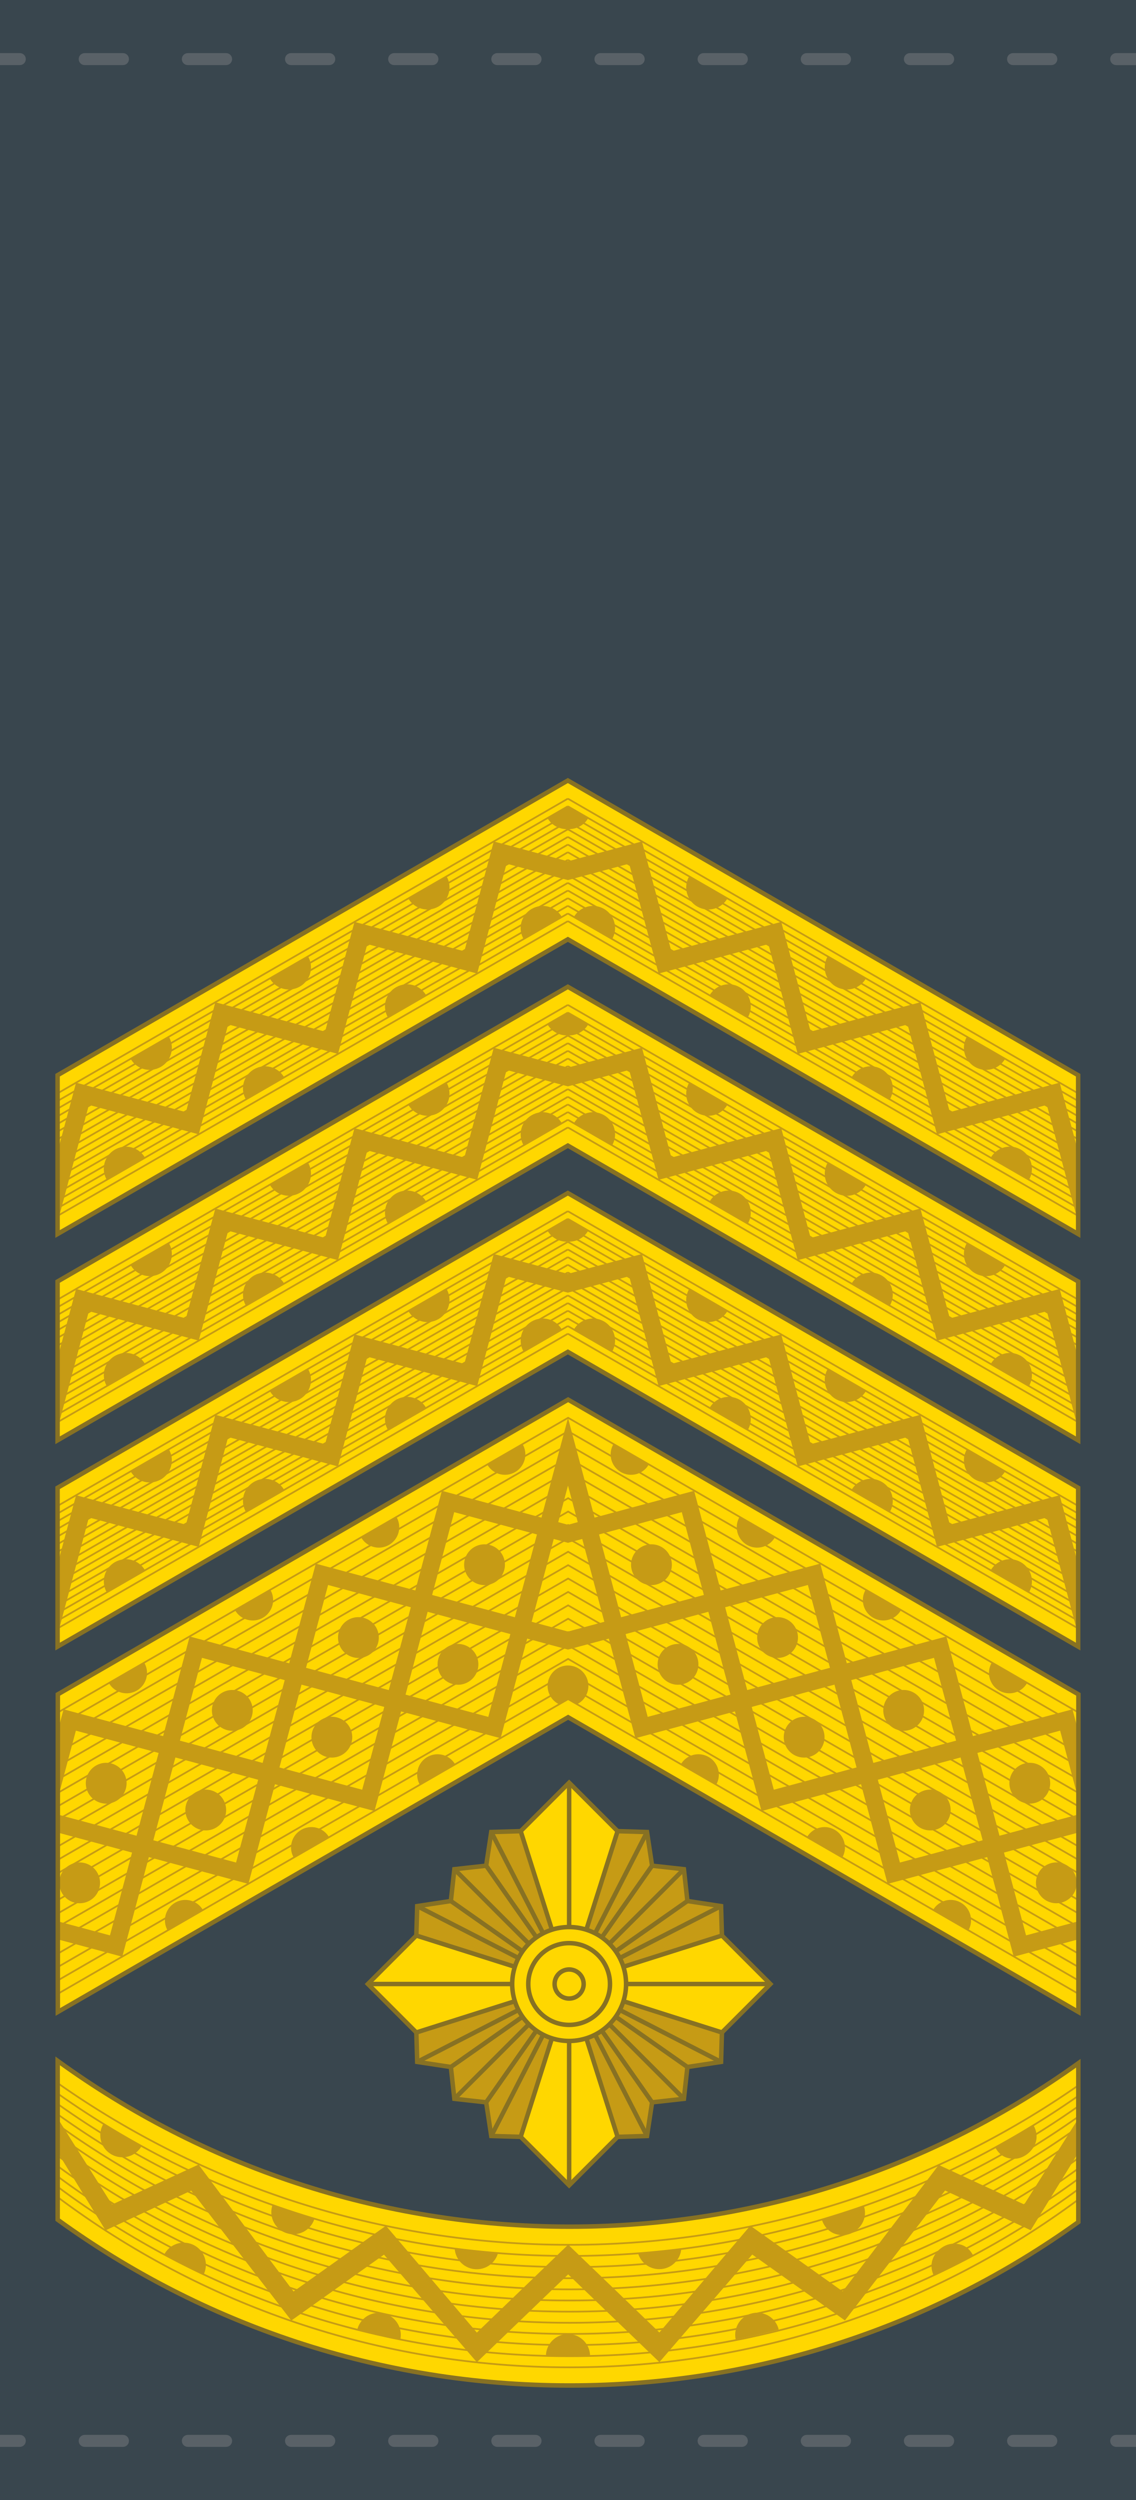 <?xml version="1.0" encoding="UTF-8" standalone="no"?>
<svg
   xmlns:dc="http://purl.org/dc/elements/1.1/"
   xmlns:cc="http://creativecommons.org/ns#"
   xmlns:rdf="http://www.w3.org/1999/02/22-rdf-syntax-ns#"
   xmlns:svg="http://www.w3.org/2000/svg"
   xmlns="http://www.w3.org/2000/svg"
   xmlns:sodipodi="http://sodipodi.sourceforge.net/DTD/sodipodi-0.dtd"
   xmlns:inkscape="http://www.inkscape.org/namespaces/inkscape"
   width="50mm"
   height="110mm"
   viewBox="0 0 177.165 389.764"
   id="svg38301"
   version="1.1"
   inkscape:version="1.0.2 (e86c870879, 2021-01-15, custom)"
   sodipodi:docname="ССО 10.svg">
  <defs
     id="defs38303">
    <clipPath
       id="clipPath16733-3"
       clipPathUnits="userSpaceOnUse">
      <path
         inkscape:connector-curvature="0"
         style="fill:#877123;fill-opacity:1;fill-rule:evenodd"
         d="m -2960.423,144.271 23.862,8.217 -23.862,8.217 16.454,16.454 8.216,-23.862 8.217,23.862 16.454,-16.454 -23.862,-8.217 23.862,-8.217 -16.454,-16.454 -8.217,23.862 -8.216,-23.862 z"
         id="path16735-1" />
    </clipPath>
    <clipPath
       id="clipPath2048-4"
       clipPathUnits="userSpaceOnUse">
      <path
         id="path2050-5"
         d="m 242.486,-183.724 -0.635,36.363 -21.887,-29.045 -15.224,29.878 36.363,0.635 -29.045,21.887 29.878,15.224 0.635,-36.363 21.887,29.045 15.224,-29.878 -36.363,-0.635 29.045,-21.887 z"
         style="opacity:1;fill:#a8813b;fill-opacity:1;fill-rule:evenodd;stroke:#82642e;stroke-width:0.25"
         inkscape:connector-curvature="0" />
    </clipPath>
    <clipPath
       id="clipPath399-7"
       clipPathUnits="userSpaceOnUse">
      <circle
         style="opacity:1;fill:#a8813b;fill-opacity:1;fill-rule:evenodd;stroke:#82642e;stroke-width:0.25;stroke-linecap:butt;stroke-linejoin:miter;stroke-miterlimit:4;stroke-dasharray:none;paint-order:normal"
         id="circle401-7"
         cx="211.743"
         cy="-49.224"
         r="12.027" />
    </clipPath>
  </defs>
  <sodipodi:namedview
     id="base"
     pagecolor="#ffffff"
     bordercolor="#666666"
     borderopacity="1.0"
     inkscape:pageopacity="0.0"
     inkscape:pageshadow="2"
     inkscape:zoom="1.4576137"
     inkscape:cx="94.488233"
     inkscape:cy="207.87401"
     inkscape:document-units="px"
     inkscape:current-layer="layer1"
     showgrid="false"
     fit-margin-top="0"
     fit-margin-left="0"
     fit-margin-right="0"
     fit-margin-bottom="0"
     inkscape:window-width="1600"
     inkscape:window-height="838"
     inkscape:window-x="-8"
     inkscape:window-y="-8"
     inkscape:window-maximized="1"
     inkscape:document-rotation="0" />
  <g
     inkscape:label="Layer 1"
     inkscape:groupmode="layer"
     id="layer1"
     transform="translate(-588.586,-381.494)">
    <path
       inkscape:connector-curvature="0"
       id="path13954"
       d="m 588.586,381.494 h 177.165 v 389.764 h -177.165 z"
       style="fill:#39464e;fill-opacity:1;stroke:none;stroke-width:7;stroke-linecap:butt;stroke-linejoin:miter;stroke-miterlimit:4;stroke-dasharray:none" />
    <g
       style="fill:#596167"
       transform="translate(867.257,-34.726)"
       id="g13956">
      <g
         style="fill:#596167"
         id="g13958"
         transform="translate(-180.295,-3.71)">
        <path
           inkscape:connector-curvature="0"
           id="path13960"
           d="m -52.993,428.21 h 5.966 c 0.518,0 0.935,0.417 0.935,0.935 0,0.518 -0.417,0.935 -0.935,0.935 h -5.966 c -0.518,0 -0.935,-0.417 -0.935,-0.935 0,-0.518 0.417,-0.935 0.935,-0.935 z"
           style="opacity:1;fill:#596167;fill-opacity:1;stroke:none;stroke-width:2;stroke-linecap:butt;stroke-linejoin:miter;stroke-miterlimit:4;stroke-dasharray:none;stroke-opacity:1" />
        <path
           inkscape:connector-curvature="0"
           style="opacity:1;fill:#596167;fill-opacity:1;stroke:none;stroke-width:2;stroke-linecap:butt;stroke-linejoin:miter;stroke-miterlimit:4;stroke-dasharray:none;stroke-opacity:1"
           d="m -69.08,428.21 h 5.966 c 0.518,0 0.935,0.417 0.935,0.935 0,0.518 -0.417,0.935 -0.935,0.935 h -5.966 c -0.518,0 -0.935,-0.417 -0.935,-0.935 0,-0.518 0.417,-0.935 0.935,-0.935 z"
           id="path13962" />
        <path
           id="path13964"
           d="m -85.167,428.21 h 5.966 c 0.518,0 0.935,0.417 0.935,0.935 0,0.518 -0.417,0.935 -0.935,0.935 h -5.966 c -0.518,0 -0.935,-0.417 -0.935,-0.935 0,-0.518 0.417,-0.935 0.935,-0.935 z"
           style="opacity:1;fill:#596167;fill-opacity:1;stroke:none;stroke-width:2;stroke-linecap:butt;stroke-linejoin:miter;stroke-miterlimit:4;stroke-dasharray:none;stroke-opacity:1"
           inkscape:connector-curvature="0" />
        <path
           sodipodi:nodetypes="ccsssc"
           inkscape:connector-curvature="0"
           id="path13966"
           transform="translate(-121.044,322.883)"
           d="m 22.669,105.326 v 1.871 h 3.087 c 0.518,0 0.936,-0.417 0.936,-0.936 0,-0.518 -0.417,-0.936 -0.936,-0.936 z"
           style="opacity:1;fill:#596167;fill-opacity:1;stroke:none;stroke-width:2;stroke-linecap:butt;stroke-linejoin:miter;stroke-miterlimit:4;stroke-dasharray:none;stroke-opacity:1" />
        <path
           inkscape:connector-curvature="0"
           style="opacity:1;fill:#596167;fill-opacity:1;stroke:none;stroke-width:2;stroke-linecap:butt;stroke-linejoin:miter;stroke-miterlimit:4;stroke-dasharray:none;stroke-opacity:1"
           d="m -36.906,428.21 h 5.966 c 0.518,0 0.935,0.417 0.935,0.935 0,0.518 -0.417,0.935 -0.935,0.935 h -5.966 c -0.518,0 -0.935,-0.417 -0.935,-0.935 0,-0.518 0.417,-0.935 0.935,-0.935 z"
           id="path13968" />
        <path
           id="path13970"
           d="m -20.82,428.21 h 5.966 c 0.518,0 0.935,0.417 0.935,0.935 0,0.518 -0.417,0.935 -0.935,0.935 h -5.966 c -0.518,0 -0.935,-0.417 -0.935,-0.935 0,-0.518 0.417,-0.935 0.935,-0.935 z"
           style="opacity:1;fill:#596167;fill-opacity:1;stroke:none;stroke-width:2;stroke-linecap:butt;stroke-linejoin:miter;stroke-miterlimit:4;stroke-dasharray:none;stroke-opacity:1"
           inkscape:connector-curvature="0" />
        <path
           inkscape:connector-curvature="0"
           style="opacity:1;fill:#596167;fill-opacity:1;stroke:none;stroke-width:2;stroke-linecap:butt;stroke-linejoin:miter;stroke-miterlimit:4;stroke-dasharray:none;stroke-opacity:1"
           d="m -4.733,428.21 h 5.966 c 0.518,0 0.935,0.417 0.935,0.935 0,0.518 -0.417,0.935 -0.935,0.935 h -5.966 c -0.518,0 -0.935,-0.417 -0.935,-0.935 0,-0.518 0.417,-0.935 0.935,-0.935 z"
           id="path13972" />
        <path
           id="path13974"
           d="m 11.354,428.21 h 5.966 c 0.518,0 0.935,0.417 0.935,0.935 0,0.518 -0.417,0.935 -0.935,0.935 h -5.966 c -0.518,0 -0.935,-0.417 -0.935,-0.935 0,-0.518 0.417,-0.935 0.935,-0.935 z"
           style="opacity:1;fill:#596167;fill-opacity:1;stroke:none;stroke-width:2;stroke-linecap:butt;stroke-linejoin:miter;stroke-miterlimit:4;stroke-dasharray:none;stroke-opacity:1"
           inkscape:connector-curvature="0" />
        <path
           inkscape:connector-curvature="0"
           style="opacity:1;fill:#596167;fill-opacity:1;stroke:none;stroke-width:2;stroke-linecap:butt;stroke-linejoin:miter;stroke-miterlimit:4;stroke-dasharray:none;stroke-opacity:1"
           d="m 27.441,428.21 h 5.966 c 0.518,0 0.935,0.417 0.935,0.935 0,0.518 -0.417,0.935 -0.935,0.935 h -5.966 c -0.518,0 -0.935,-0.417 -0.935,-0.935 0,-0.518 0.417,-0.935 0.935,-0.935 z"
           id="path13976" />
        <path
           id="path13978"
           d="m 43.528,428.21 h 5.966 c 0.518,0 0.935,0.417 0.935,0.935 0,0.518 -0.417,0.935 -0.935,0.935 h -5.966 c -0.518,0 -0.935,-0.417 -0.935,-0.935 0,-0.518 0.417,-0.935 0.935,-0.935 z"
           style="opacity:1;fill:#596167;fill-opacity:1;stroke:none;stroke-width:2;stroke-linecap:butt;stroke-linejoin:miter;stroke-miterlimit:4;stroke-dasharray:none;stroke-opacity:1"
           inkscape:connector-curvature="0" />
        <path
           inkscape:connector-curvature="0"
           style="opacity:1;fill:#596167;fill-opacity:1;stroke:none;stroke-width:2;stroke-linecap:butt;stroke-linejoin:miter;stroke-miterlimit:4;stroke-dasharray:none;stroke-opacity:1"
           d="m 59.615,428.21 h 5.966 c 0.518,0 0.935,0.417 0.935,0.935 0,0.518 -0.417,0.935 -0.935,0.935 h -5.966 c -0.518,0 -0.935,-0.417 -0.935,-0.935 0,-0.518 0.417,-0.935 0.935,-0.935 z"
           id="path13980" />
        <path
           sodipodi:nodetypes="sssccs"
           inkscape:connector-curvature="0"
           id="path13982"
           transform="translate(-121.044,322.883)"
           d="m 196.746,105.326 c -0.518,0 -0.936,0.417 -0.936,0.936 0,0.518 0.417,0.936 0.936,0.936 h 3.088 v -1.871 z"
           style="opacity:1;fill:#596167;fill-opacity:1;stroke:none;stroke-width:2;stroke-linecap:butt;stroke-linejoin:miter;stroke-miterlimit:4;stroke-dasharray:none;stroke-opacity:1" />
      </g>
      <g
         style="fill:#596167"
         transform="translate(-180.295,367.622)"
         id="g13984">
        <path
           style="opacity:1;fill:#596167;fill-opacity:1;stroke:none;stroke-width:2;stroke-linecap:butt;stroke-linejoin:miter;stroke-miterlimit:4;stroke-dasharray:none;stroke-opacity:1"
           d="m -52.993,428.21 h 5.966 c 0.518,0 0.935,0.417 0.935,0.935 0,0.518 -0.417,0.935 -0.935,0.935 h -5.966 c -0.518,0 -0.935,-0.417 -0.935,-0.935 0,-0.518 0.417,-0.935 0.935,-0.935 z"
           id="path13986"
           inkscape:connector-curvature="0" />
        <path
           id="path13988"
           d="m -69.08,428.21 h 5.966 c 0.518,0 0.935,0.417 0.935,0.935 0,0.518 -0.417,0.935 -0.935,0.935 h -5.966 c -0.518,0 -0.935,-0.417 -0.935,-0.935 0,-0.518 0.417,-0.935 0.935,-0.935 z"
           style="opacity:1;fill:#596167;fill-opacity:1;stroke:none;stroke-width:2;stroke-linecap:butt;stroke-linejoin:miter;stroke-miterlimit:4;stroke-dasharray:none;stroke-opacity:1"
           inkscape:connector-curvature="0" />
        <path
           inkscape:connector-curvature="0"
           style="opacity:1;fill:#596167;fill-opacity:1;stroke:none;stroke-width:2;stroke-linecap:butt;stroke-linejoin:miter;stroke-miterlimit:4;stroke-dasharray:none;stroke-opacity:1"
           d="m -85.167,428.21 h 5.966 c 0.518,0 0.935,0.417 0.935,0.935 0,0.518 -0.417,0.935 -0.935,0.935 h -5.966 c -0.518,0 -0.935,-0.417 -0.935,-0.935 0,-0.518 0.417,-0.935 0.935,-0.935 z"
           id="path13990" />
        <path
           sodipodi:nodetypes="ccsssc"
           inkscape:connector-curvature="0"
           id="path13992"
           transform="translate(-121.044,-48.449)"
           d="m 22.669,476.658 v 1.871 h 3.087 c 0.518,0 0.936,-0.417 0.936,-0.936 0,-0.518 -0.417,-0.936 -0.936,-0.936 z"
           style="opacity:1;fill:#596167;fill-opacity:1;stroke:none;stroke-width:2;stroke-linecap:butt;stroke-linejoin:miter;stroke-miterlimit:4;stroke-dasharray:none;stroke-opacity:1" />
        <path
           id="path13994"
           d="m -36.906,428.21 h 5.966 c 0.518,0 0.935,0.417 0.935,0.935 0,0.518 -0.417,0.935 -0.935,0.935 h -5.966 c -0.518,0 -0.935,-0.417 -0.935,-0.935 0,-0.518 0.417,-0.935 0.935,-0.935 z"
           style="opacity:1;fill:#596167;fill-opacity:1;stroke:none;stroke-width:2;stroke-linecap:butt;stroke-linejoin:miter;stroke-miterlimit:4;stroke-dasharray:none;stroke-opacity:1"
           inkscape:connector-curvature="0" />
        <path
           inkscape:connector-curvature="0"
           style="opacity:1;fill:#596167;fill-opacity:1;stroke:none;stroke-width:2;stroke-linecap:butt;stroke-linejoin:miter;stroke-miterlimit:4;stroke-dasharray:none;stroke-opacity:1"
           d="m -20.82,428.21 h 5.966 c 0.518,0 0.935,0.417 0.935,0.935 0,0.518 -0.417,0.935 -0.935,0.935 h -5.966 c -0.518,0 -0.935,-0.417 -0.935,-0.935 0,-0.518 0.417,-0.935 0.935,-0.935 z"
           id="path13996" />
        <path
           id="path13998"
           d="m -4.733,428.21 h 5.966 c 0.518,0 0.935,0.417 0.935,0.935 0,0.518 -0.417,0.935 -0.935,0.935 h -5.966 c -0.518,0 -0.935,-0.417 -0.935,-0.935 0,-0.518 0.417,-0.935 0.935,-0.935 z"
           style="opacity:1;fill:#596167;fill-opacity:1;stroke:none;stroke-width:2;stroke-linecap:butt;stroke-linejoin:miter;stroke-miterlimit:4;stroke-dasharray:none;stroke-opacity:1"
           inkscape:connector-curvature="0" />
        <path
           inkscape:connector-curvature="0"
           style="opacity:1;fill:#596167;fill-opacity:1;stroke:none;stroke-width:2;stroke-linecap:butt;stroke-linejoin:miter;stroke-miterlimit:4;stroke-dasharray:none;stroke-opacity:1"
           d="m 11.354,428.21 h 5.966 c 0.518,0 0.935,0.417 0.935,0.935 0,0.518 -0.417,0.935 -0.935,0.935 h -5.966 c -0.518,0 -0.935,-0.417 -0.935,-0.935 0,-0.518 0.417,-0.935 0.935,-0.935 z"
           id="path14000" />
        <path
           id="path14002"
           d="m 27.441,428.21 h 5.966 c 0.518,0 0.935,0.417 0.935,0.935 0,0.518 -0.417,0.935 -0.935,0.935 h -5.966 c -0.518,0 -0.935,-0.417 -0.935,-0.935 0,-0.518 0.417,-0.935 0.935,-0.935 z"
           style="opacity:1;fill:#596167;fill-opacity:1;stroke:none;stroke-width:2;stroke-linecap:butt;stroke-linejoin:miter;stroke-miterlimit:4;stroke-dasharray:none;stroke-opacity:1"
           inkscape:connector-curvature="0" />
        <path
           inkscape:connector-curvature="0"
           style="opacity:1;fill:#596167;fill-opacity:1;stroke:none;stroke-width:2;stroke-linecap:butt;stroke-linejoin:miter;stroke-miterlimit:4;stroke-dasharray:none;stroke-opacity:1"
           d="m 43.528,428.21 h 5.966 c 0.518,0 0.935,0.417 0.935,0.935 0,0.518 -0.417,0.935 -0.935,0.935 h -5.966 c -0.518,0 -0.935,-0.417 -0.935,-0.935 0,-0.518 0.417,-0.935 0.935,-0.935 z"
           id="path14004" />
        <path
           id="path14006"
           d="m 59.615,428.21 h 5.966 c 0.518,0 0.935,0.417 0.935,0.935 0,0.518 -0.417,0.935 -0.935,0.935 h -5.966 c -0.518,0 -0.935,-0.417 -0.935,-0.935 0,-0.518 0.417,-0.935 0.935,-0.935 z"
           style="opacity:1;fill:#596167;fill-opacity:1;stroke:none;stroke-width:2;stroke-linecap:butt;stroke-linejoin:miter;stroke-miterlimit:4;stroke-dasharray:none;stroke-opacity:1"
           inkscape:connector-curvature="0" />
        <path
           sodipodi:nodetypes="sssccs"
           inkscape:connector-curvature="0"
           id="path14008"
           transform="translate(-121.044,-48.449)"
           d="m 196.746,476.658 c -0.518,0 -0.936,0.417 -0.936,0.936 0,0.518 0.417,0.936 0.936,0.936 h 3.088 v -1.871 z"
           style="opacity:1;fill:#596167;fill-opacity:1;stroke:none;stroke-width:2;stroke-linecap:butt;stroke-linejoin:miter;stroke-miterlimit:4;stroke-dasharray:none;stroke-opacity:1" />
      </g>
    </g>
    <g
       id="g14010"
       transform="translate(657.843,103.148)">
      <path
         style="clip-rule:evenodd;fill:#ffd700;fill-rule:evenodd;stroke:none;stroke-width:0.27;image-rendering:optimizeQuality;shape-rendering:geometricPrecision;text-rendering:geometricPrecision"
         inkscape:connector-curvature="0"
         id="path14012"
         d="m 19.582,625.497 c -29.827,0 -57.413,-9.588 -79.847,-25.851 v 24.761 c 22.433,16.262 50.02,25.851 79.847,25.851 29.599,0 56.993,-9.443 79.332,-25.48 v -24.761 c -22.34,16.037 -49.734,25.48 -79.332,25.48 z"
         class="fil1 str1" />
      <path
         style="clip-rule:evenodd;fill:#ffd700;fill-rule:evenodd;stroke:#c69b15;stroke-width:0.27;image-rendering:optimizeQuality;shape-rendering:geometricPrecision;text-rendering:geometricPrecision"
         inkscape:connector-curvature="0"
         id="path14014"
         d="m 98.915,605.096 c -22.47,15.73 -49.821,24.967 -79.332,24.967 -29.736,0 -57.28,-9.374 -79.847,-25.324 v -5.093 c 22.433,16.262 50.02,25.851 79.847,25.851 29.599,0 56.993,-9.443 79.332,-25.48 z m 0,1.625 c -22.443,15.797 -49.802,25.079 -79.332,25.079 -29.755,0 -57.31,-9.418 -79.847,-25.435 v -6.718 c 22.433,16.262 50.02,25.851 79.847,25.851 29.599,0 56.993,-9.443 79.332,-25.48 z m 0,1.625 c -22.413,15.865 -49.783,25.19 -79.332,25.19 -29.776,0 -57.338,-9.469 -79.847,-25.556 v -8.334 c 22.433,16.262 50.02,25.851 79.847,25.851 29.599,0 56.993,-9.443 79.332,-25.48 z m 0,1.623 c -22.384,15.933 -49.764,25.304 -79.332,25.304 -29.797,0 -57.368,-9.521 -79.847,-25.679 v -9.948 c 22.433,16.262 50.02,25.851 79.847,25.851 29.599,0 56.993,-9.443 79.332,-25.48 z m 0,1.614 c -22.355,16.004 -49.742,25.426 -79.332,25.426 -29.819,0 -57.398,-9.572 -79.847,-25.801 v -11.562 c 22.433,16.262 50.02,25.851 79.847,25.851 29.599,0 56.993,-9.443 79.332,-25.48 z m 0,1.615 c -22.326,16.074 -49.721,25.548 -79.332,25.548 -29.84,0 -57.428,-9.623 -79.847,-25.923 v -13.177 c 22.433,16.262 50.02,25.851 79.847,25.851 29.599,0 56.993,-9.443 79.332,-25.48 z m 0,1.614 c -22.296,16.146 -49.7,25.671 -79.332,25.671 -29.861,0 -57.458,-9.673 -79.847,-26.046 v -14.79 c 22.433,16.262 50.02,25.851 79.847,25.851 29.599,0 56.993,-9.443 79.332,-25.48 z m 0,1.614 c -22.266,16.217 -49.679,25.793 -79.332,25.793 -29.882,0 -57.49,-9.723 -79.847,-26.168 v -16.404 c 22.433,16.262 50.02,25.851 79.847,25.851 29.599,0 56.993,-9.443 79.332,-25.48 z m 0,1.614 c -22.235,16.289 -49.658,25.915 -79.332,25.915 -29.903,0 -57.522,-9.772 -79.847,-26.29 v -18.019 c 22.433,16.262 50.02,25.851 79.847,25.851 29.599,0 56.993,-9.443 79.332,-25.48 z m 0,1.614 c -22.203,16.362 -49.636,26.038 -79.332,26.038 -29.925,0 -57.554,-9.821 -79.847,-26.413 v -19.632 c 22.433,16.262 50.02,25.851 79.847,25.851 29.599,0 56.993,-9.443 79.332,-25.48 z m 0,1.614 c -22.171,16.435 -49.615,26.16 -79.332,26.16 -29.947,0 -57.588,-9.872 -79.847,-26.537 v -21.245 c 22.433,16.262 50.02,25.851 79.847,25.851 29.599,0 56.993,-9.443 79.332,-25.48 z m 0,-17.797 c -22.498,15.664 -49.84,24.856 -79.332,24.856 -29.717,0 -57.251,-9.33 -79.847,-25.212 v -3.468 c 22.433,16.262 50.02,25.851 79.847,25.851 29.599,0 56.993,-9.443 79.332,-25.48 z"
         class="fil1 str1" />
      <polygon
         transform="matrix(3.537,0,0,3.537,238.359,484.385)"
         style="clip-rule:evenodd;fill:#c69b15;fill-rule:nonzero;image-rendering:optimizeQuality;shape-rendering:geometricPrecision;text-rendering:geometricPrecision"
         id="polygon14016"
         points="-78.541,38.306 -74.126,44.033 -70.04,41.129 -65.945,45.871 -61.919,41.999 -57.897,45.867 -53.802,41.125 -49.716,44.029 -45.3,38.303 -41.525,40.053 -39.482,36.726 -39.421,36.626 -39.421,35.128 -41.811,38.917 -45.58,37.176 -49.814,42.749 -53.888,39.852 -57.897,44.56 -61.919,40.689 -65.945,44.564 -69.954,39.855 -74.028,42.753 -78.218,37.159 -82.031,38.92 -84.421,35.131 -84.421,36.629 -84.36,36.729 -82.317,40.057 "
         class="fil4" />
      <path
         style="clip-rule:evenodd;fill:#c69b15;fill-rule:evenodd;image-rendering:optimizeQuality;shape-rendering:geometricPrecision;text-rendering:geometricPrecision"
         inkscape:connector-curvature="0"
         id="path14018"
         d="m 48.843,638.911 c -1.902,0 -3.444,1.542 -3.444,3.444 0,0.246 0.026,0.486 0.075,0.718 2.26,-0.452 4.5,-0.962 6.718,-1.526 -0.364,-1.513 -1.725,-2.636 -3.349,-2.636 z m 30.618,-10.765 c -1.615,0 -3.444,1.542 -3.444,3.444 0,0.542 0.125,1.054 0.348,1.51 2.08,-0.982 4.132,-2.016 6.152,-3.1 -0.575,-1.102 -1.44,-1.854 -3.056,-1.854 z m -60.136,14.092 c 1.893,0 3.429,1.527 3.444,3.416 -1.059,0.025 -2.121,0.039 -3.187,0.039 -1.238,0 -2.471,-0.018 -3.701,-0.052 0.022,-1.883 1.555,-3.403 3.444,-3.403 z m -29.518,-3.313 c 1.902,0 3.444,1.542 3.444,3.444 0,0.246 -0.026,0.486 -0.075,0.718 -2.26,-0.452 -4.5,-0.962 -6.718,-1.526 0.364,-1.513 1.725,-2.636 3.349,-2.636 z m -30.401,-10.934 c 1.902,0 3.444,1.542 3.444,3.444 0,0.542 -0.125,1.054 -0.348,1.51 -2.08,-0.982 -4.132,-2.016 -6.152,-3.1 0.575,-1.102 1.727,-1.854 3.056,-1.854 z m -6.587,-15.056 c -0.592,1.042 -1.712,1.744 -2.996,1.744 -1.902,0 -3.444,-1.542 -3.444,-3.444 0,-0.65 0.18,-1.257 0.493,-1.776 1.951,1.206 3.934,2.365 5.948,3.476 z m 26.969,11.324 c -0.438,1.4 -1.744,2.416 -3.288,2.416 -1.902,0 -3.444,-1.542 -3.444,-3.444 0,-0.389 0.064,-0.763 0.184,-1.112 2.159,0.767 4.342,1.48 6.549,2.141 z m 28.621,5.36 c -0.405,1.452 -1.737,2.517 -3.318,2.517 -1.828,0 -3.323,-1.424 -3.437,-3.223 2.235,0.289 4.487,0.525 6.755,0.706 z M 85.965,613.165 c 0.592,1.042 1.403,1.744 2.996,1.744 1.593,0 3.444,-1.542 3.444,-3.444 0,-0.65 -0.18,-1.257 -0.493,-1.776 -1.951,1.206 -3.934,2.365 -5.948,3.476 z m -27.052,11.23 c 0.438,1.4 1.565,2.416 3.288,2.416 1.723,0 3.444,-1.542 3.444,-3.444 0,-0.389 -0.064,-0.763 -0.184,-1.112 -2.159,0.767 -4.342,1.48 -6.549,2.141 z m -28.671,5.21 c 0.405,1.452 1.737,2.517 3.318,2.517 1.828,0 3.323,-1.424 3.437,-3.223 -2.235,0.289 -4.487,0.525 -6.755,0.706 z"
         class="fil1" />
      <path
         class="fil1 str1"
         d="m 19.582,625.497 c -29.827,0 -57.413,-9.588 -79.847,-25.851 v 24.761 c 22.433,16.262 50.02,25.851 79.847,25.851 29.599,0 56.993,-9.443 79.332,-25.48 v -24.761 c -22.34,16.037 -49.734,25.48 -79.332,25.48 z"
         id="path14020"
         inkscape:connector-curvature="0"
         style="clip-rule:evenodd;fill:none;fill-rule:evenodd;stroke:#877123;stroke-width:0.698;stroke-miterlimit:4;stroke-dasharray:none;image-rendering:optimizeQuality;shape-rendering:geometricPrecision;text-rendering:geometricPrecision" />
    </g>
    <g
       transform="translate(686.851,-66.239)"
       id="g14022">
      <polygon
         style="clip-rule:evenodd;fill:#ffd700;fill-rule:evenodd;stroke:none;stroke-width:0.076;image-rendering:optimizeQuality;shape-rendering:geometricPrecision;text-rendering:geometricPrecision"
         id="polygon14024"
         points="-39.385,111.768 -61.885,98.777 -84.385,111.768 -84.385,125.768 -61.885,112.777 -39.385,125.768 "
         class="fil1 str1"
         transform="matrix(3.537,0,0,3.537,209.223,316.569)" />
      <polyline
         style="clip-rule:evenodd;fill:none;fill-rule:evenodd;stroke:#c69b15;stroke-width:0.076;image-rendering:optimizeQuality;shape-rendering:geometricPrecision;text-rendering:geometricPrecision"
         id="polyline14026"
         points="-84.385,124.968 -61.885,111.977 -39.385,124.968 "
         class="fil0 str1"
         transform="matrix(3.537,0,0,3.537,209.223,316.569)" />
      <g
         style="clip-rule:evenodd;fill-rule:evenodd;image-rendering:optimizeQuality;shape-rendering:geometricPrecision;text-rendering:geometricPrecision"
         id="g14028"
         transform="matrix(3.537,0,0,3.537,209.223,316.569)">
        <path
           style="fill:none;stroke:#c69b15;stroke-width:0.076"
           inkscape:connector-curvature="0"
           id="path14030"
           d="m -84.385,124.377 c 7.5,-4.33 15,-8.66 22.5,-12.99 7.5,4.33 15,8.66 22.5,12.99"
           class="fil0 str4" />
        <path
           style="fill:none;stroke:#c69b15;stroke-width:0.076"
           inkscape:connector-curvature="0"
           id="path14032"
           d="m -84.385,123.787 c 7.5,-4.33 15,-8.66 22.5,-12.99 7.5,4.33 15,8.66 22.5,12.99"
           class="fil0 str4" />
        <path
           style="fill:none;stroke:#c69b15;stroke-width:0.076"
           inkscape:connector-curvature="0"
           id="path14034"
           d="m -84.385,123.196 c 7.5,-4.33 15,-8.66 22.5,-12.99 7.5,4.33 15,8.66 22.5,12.99"
           class="fil0 str4" />
        <path
           style="fill:none;stroke:#c69b15;stroke-width:0.076"
           inkscape:connector-curvature="0"
           id="path14036"
           d="m -84.385,122.606 c 7.5,-4.33 15,-8.66 22.5,-12.99 7.5,4.33 15,8.66 22.5,12.99"
           class="fil0 str4" />
        <path
           style="fill:none;stroke:#c69b15;stroke-width:0.076"
           inkscape:connector-curvature="0"
           id="path14038"
           d="m -84.385,122.015 c 7.5,-4.33 15,-8.66 22.5,-12.99 7.5,4.33 15,8.66 22.5,12.99"
           class="fil0 str4" />
        <path
           style="fill:none;stroke:#c69b15;stroke-width:0.076"
           inkscape:connector-curvature="0"
           id="path14040"
           d="m -84.385,121.425 c 7.5,-4.33 15,-8.66 22.5,-12.99 7.5,4.33 15,8.66 22.5,12.99"
           class="fil0 str4" />
        <path
           style="fill:none;stroke:#c69b15;stroke-width:0.076"
           inkscape:connector-curvature="0"
           id="path14042"
           d="m -84.385,120.834 c 7.5,-4.33 15,-8.66 22.5,-12.99 7.5,4.33 15,8.66 22.5,12.99"
           class="fil0 str4" />
        <path
           style="fill:none;stroke:#c69b15;stroke-width:0.076"
           inkscape:connector-curvature="0"
           id="path14044"
           d="m -84.385,120.244 c 7.5,-4.33 15,-8.66 22.5,-12.99 7.5,4.33 15,8.66 22.5,12.99"
           class="fil0 str4" />
        <path
           style="fill:none;stroke:#c69b15;stroke-width:0.076"
           inkscape:connector-curvature="0"
           id="path14046"
           d="m -84.385,119.653 c 7.5,-4.33 15,-8.66 22.5,-12.99 7.5,4.33 15,8.66 22.5,12.99"
           class="fil0 str4" />
        <path
           style="fill:none;stroke:#c69b15;stroke-width:0.076"
           inkscape:connector-curvature="0"
           id="path14048"
           d="m -84.385,119.063 c 7.5,-4.33 15,-8.66 22.5,-12.99 7.5,4.33 15,8.66 22.5,12.99"
           class="fil0 str4" />
        <path
           style="fill:none;stroke:#c69b15;stroke-width:0.076"
           inkscape:connector-curvature="0"
           id="path14050"
           d="m -84.385,118.473 c 7.5,-4.33 15,-8.66 22.5,-12.99 7.5,4.33 15,8.66 22.5,12.99"
           class="fil0 str4" />
        <path
           style="fill:none;stroke:#c69b15;stroke-width:0.076"
           inkscape:connector-curvature="0"
           id="path14052"
           d="m -84.385,117.882 c 7.5,-4.33 15,-8.66 22.5,-12.99 7.5,4.33 15,8.66 22.5,12.99"
           class="fil0 str4" />
        <path
           style="fill:none;stroke:#c69b15;stroke-width:0.076"
           inkscape:connector-curvature="0"
           id="path14054"
           d="m -84.385,117.292 c 7.5,-4.33 15,-8.66 22.5,-12.99 7.5,4.33 15,8.66 22.5,12.99"
           class="fil0 str4" />
        <path
           style="fill:none;stroke:#c69b15;stroke-width:0.076"
           inkscape:connector-curvature="0"
           id="path14056"
           d="m -84.385,116.701 c 7.5,-4.33 15,-8.66 22.5,-12.99 7.5,4.33 15,8.66 22.5,12.99"
           class="fil0 str4" />
        <path
           style="fill:none;stroke:#c69b15;stroke-width:0.076"
           inkscape:connector-curvature="0"
           id="path14058"
           d="m -84.385,116.111 c 7.5,-4.33 15,-8.66 22.5,-12.99 7.5,4.33 15,8.66 22.5,12.99"
           class="fil0 str4" />
        <path
           style="fill:none;stroke:#c69b15;stroke-width:0.076"
           inkscape:connector-curvature="0"
           id="path14060"
           d="m -84.385,115.52 c 7.5,-4.33 15,-8.66 22.5,-12.99 7.5,4.33 15,8.66 22.5,12.99"
           class="fil0 str4" />
        <path
           style="fill:none;stroke:#c69b15;stroke-width:0.076"
           inkscape:connector-curvature="0"
           id="path14062"
           d="m -84.385,114.93 c 7.5,-4.33 15,-8.66 22.5,-12.99 7.5,4.33 15,8.66 22.5,12.99"
           class="fil0 str4" />
        <path
           style="fill:none;stroke:#c69b15;stroke-width:0.076"
           inkscape:connector-curvature="0"
           id="path14064"
           d="m -84.385,114.339 c 7.5,-4.33 15,-8.66 22.5,-12.99 7.5,4.33 15,8.66 22.5,12.99"
           class="fil0 str4" />
        <path
           style="fill:none;stroke:#c69b15;stroke-width:0.076"
           inkscape:connector-curvature="0"
           id="path14066"
           d="m -84.385,113.749 c 7.5,-4.33 15,-8.66 22.5,-12.99 7.5,4.33 15,8.66 22.5,12.99"
           class="fil0 str4" />
        <path
           style="fill:none;stroke:#c69b15;stroke-width:0.076"
           inkscape:connector-curvature="0"
           id="path14068"
           d="m -84.385,113.158 c 7.5,-4.33 15,-8.66 22.5,-12.99 7.5,4.33 15,8.66 22.5,12.99"
           class="fil0 str4" />
      </g>
      <polyline
         style="clip-rule:evenodd;fill:none;fill-rule:evenodd;stroke:#c69b15;stroke-width:0.076;image-rendering:optimizeQuality;shape-rendering:geometricPrecision;text-rendering:geometricPrecision"
         id="polyline14070"
         points="-84.385,112.568 -61.885,99.577 -39.385,112.568 "
         class="fil0 str1"
         transform="matrix(3.537,0,0,3.537,209.223,316.569)" />
      <path
         style="clip-rule:evenodd;fill:#c69b15;fill-rule:evenodd;image-rendering:optimizeQuality;shape-rendering:geometricPrecision;text-rendering:geometricPrecision"
         inkscape:connector-curvature="0"
         id="path14072"
         d="m -50.54,707.753 12.903,3.473 3.443,-12.91 -12.903,-3.473 m 78.271,12.91 -12.903,3.473 -3.444,-12.911 12.903,-3.472 m -37.414,10.07 -6.365,-1.713 -1.949,7.309 -2.194,8.225 -1.729,-0.466 -13.795,-3.713 -1.949,7.309 -2.194,8.225 -1.729,-0.466 -3.53e-4,3.6e-4 -13.795,-3.713 -1.949,7.309 -2.194,8.225 -1.729,-0.466 -13.795,-3.713 -1.949,7.309 -2.194,8.225 -1.729,-0.466 -8.349,-2.247 v -2.811 l 8.156,2.195 3.444,-12.91 -11.6,-3.123 3.54e-4,-2.811 12.3,3.311 3.443,-12.911 -12.902,-3.473 -2.84,10.649 v -10.535 l 0.457,-1.713 0.462,-1.73 8.22,2.212 7.304,1.966 3.444,-12.911 0.238,-0.892 0.462,-1.73 8.219,2.212 7.304,1.966 3.682,-13.803 0.461,-1.73 7.07e-4,-3.5e-4 1.728,0.465 6.491,1.747 7.304,1.966 3.682,-13.803 0.462,-1.73 7.08e-4,-3.5e-4 8.219,2.213 7.305,1.966 3.682,-13.803 0.462,-1.73 v 3.5e-4 l 0.462,1.729 3.683,13.804 7.304,-1.966 8.219,-2.212 h 3.537e-4 l 0.462,1.73 3.682,13.803 7.304,-1.966 6.491,-1.747 1.728,-0.465 0.001,3.5e-4 0.461,1.729 3.682,13.804 7.305,-1.966 8.219,-2.213 7.07e-4,3.6e-4 0.462,1.73 0.238,0.893 3.444,12.91 7.304,-1.966 8.219,-2.212 3.54e-4,3.5e-4 0.462,1.729 0.458,1.715 v 10.535 l -2.841,-10.651 -12.903,3.473 3.444,12.911 12.3,-3.312 -3.53e-4,2.812 -11.6,3.123 3.444,12.91 8.156,-2.195 v 2.811 l -8.349,2.247 -1.73,0.466 -2.194,-8.225 -1.949,-7.309 -13.795,3.713 -1.729,0.466 -2.194,-8.225 -1.95,-7.309 -13.794,3.713 h -7.08e-4 l -1.729,0.466 -2.194,-8.224 -1.949,-7.309 -13.795,3.713 -1.729,0.466 -2.194,-8.225 -1.949,-7.309 -6.365,1.713 v 0 z m 0,-16.648 2.222,-0.598 3.444,12.91 -5.666,1.525 v 0 l -5.665,-1.525 3.444,-12.91 z m 0,-2.811 1.522,-0.41 -1.522,-5.707 v 0.002 l -1.522,5.705 1.522,0.41 z m 48.322,39.751 12.903,-3.473 3.444,12.91 -12.902,3.473 z m -0.7,-2.623 -1.372,-5.144 -2.072,-7.767 12.902,-3.473 3.444,12.911 z M -1.397,699.872 11.506,696.398 8.063,683.488 -4.84,686.961 Z m 20.368,13.978 12.903,-3.473 3.443,12.911 -12.902,3.473 z M -0.696,702.495 12.206,699.021 15.65,711.932 2.747,715.405 Z m 16.346,9.437 h 7.07e-4 z m 48.278,11.056 c -1.522,-0.879 -3.469,-0.358 -4.348,1.165 -0.879,1.522 -0.357,3.469 1.165,4.348 1.522,0.879 3.469,0.357 4.348,-1.165 0.879,-1.522 0.358,-3.469 -1.165,-4.348 z m -12.342,21.377 c -1.522,-0.879 -3.469,-0.357 -4.348,1.165 h -3.54e-4 l 5.513,3.183 h 3.53e-4 c 0.879,-1.522 0.358,-3.469 -1.165,-4.348 z m -7.326,-32.732 c -1.522,-0.879 -3.468,-0.357 -4.347,1.165 -0.879,1.522 -0.358,3.469 1.165,4.348 1.522,0.879 3.469,0.357 4.348,-1.165 0.879,-1.522 0.357,-3.469 -1.166,-4.348 z m -12.342,21.377 c -1.522,-0.879 -3.468,-0.358 -4.347,1.165 l -3.54e-4,3.5e-4 5.513,3.183 3.54e-4,-3.5e-4 c 0.879,-1.522 0.357,-3.469 -1.166,-4.348 z m -7.325,-32.731 c -1.522,-0.879 -3.469,-0.358 -4.348,1.164 -0.879,1.523 -0.357,3.469 1.165,4.348 1.523,0.879 3.469,0.357 4.348,-1.166 0.879,-1.522 0.358,-3.469 -1.165,-4.347 z M 12.251,721.655 c -1.523,-0.879 -3.469,-0.358 -4.348,1.165 h -3.537e-4 l 5.513,3.183 h 3.54e-4 c 0.879,-1.522 0.358,-3.469 -1.164,-4.348 z M 4.925,688.923 c -1.522,-0.879 -3.469,-0.358 -4.348,1.165 -0.879,1.523 -0.358,3.469 1.165,4.348 1.522,0.879 3.469,0.357 4.348,-1.165 0.879,-1.522 0.357,-3.469 -1.165,-4.348 z M 64.888,744.035 c -1.522,-0.879 -2.044,-2.826 -1.165,-4.348 0.879,-1.522 2.826,-2.044 4.348,-1.165 1.522,0.879 2.044,2.825 1.165,4.348 -0.879,1.522 -2.826,2.044 -4.348,1.165 z M 45.22,732.68 c -1.522,-0.879 -2.044,-2.825 -1.165,-4.348 0.879,-1.522 2.825,-2.044 4.348,-1.165 1.522,0.879 2.044,2.826 1.165,4.348 -0.879,1.522 -2.826,2.044 -4.348,1.165 z m 12.342,-21.377 c -1.523,-0.879 -2.044,-2.826 -1.165,-4.348 l 5.513,3.183 c -0.879,1.522 -2.825,2.044 -4.348,1.165 z m -32.009,10.022 c -1.522,-0.879 -2.044,-2.825 -1.165,-4.348 0.879,-1.522 2.826,-2.044 4.348,-1.165 1.522,0.879 2.044,2.825 1.165,4.348 -0.879,1.523 -2.825,2.044 -4.348,1.165 z M 37.894,699.948 c -1.522,-0.879 -2.044,-2.825 -1.166,-4.348 l 5.513,3.183 c -0.879,1.522 -2.825,2.044 -4.347,1.165 z M 5.885,709.97 c -1.523,-0.879 -2.044,-2.825 -1.165,-4.348 0.879,-1.522 2.825,-2.044 4.348,-1.165 1.522,0.879 2.044,2.826 1.165,4.348 -0.879,1.522 -2.825,2.044 -4.348,1.165 z M 18.227,688.593 c -1.522,-0.879 -2.044,-2.826 -1.165,-4.348 l 5.513,3.183 c -0.879,1.522 -2.825,2.044 -4.348,1.165 z M -1.441,677.238 c -1.522,-0.879 -2.044,-2.825 -1.165,-4.347 l 5.513,3.183 c -0.879,1.522 -2.826,2.044 -4.348,1.164 z m -56.564,47.967 -12.903,-3.473 -3.444,12.91 12.903,3.473 z m 0.7,-2.623 1.371,-5.144 2.071,-7.767 -12.902,-3.473 -3.444,12.91 z m 39.335,-22.71 -12.903,-3.473 3.444,-12.91 12.902,3.473 z m -20.368,13.978 -12.902,-3.473 -3.444,12.911 12.902,3.473 z m 19.667,-11.355 -12.902,-3.473 -3.444,12.911 12.903,3.473 z m -16.346,9.438 h -3.53e-4 z m -48.278,11.056 c 1.522,-0.879 3.469,-0.358 4.348,1.165 0.879,1.523 0.357,3.469 -1.165,4.348 -1.522,0.879 -3.469,0.358 -4.348,-1.165 -0.879,-1.523 -0.358,-3.469 1.165,-4.348 z m 12.342,21.377 c 1.522,-0.879 3.469,-0.358 4.348,1.165 l -5.513,3.183 c -0.879,-1.523 -0.357,-3.469 1.165,-4.348 z m 7.326,-32.732 c 1.522,-0.879 3.469,-0.358 4.348,1.165 0.879,1.522 0.358,3.469 -1.165,4.348 -1.522,0.879 -3.469,0.358 -4.348,-1.165 -0.879,-1.522 -0.358,-3.469 1.165,-4.348 z m 12.342,21.377 c 1.522,-0.879 3.469,-0.358 4.348,1.165 l -5.513,3.183 c -0.879,-1.522 -0.358,-3.469 1.165,-4.348 z m 7.325,-32.732 c 1.522,-0.879 3.469,-0.357 4.348,1.165 0.879,1.522 0.357,3.469 -1.165,4.348 -1.522,0.879 -3.469,0.358 -4.348,-1.165 -0.879,-1.522 -0.358,-3.469 1.165,-4.348 z m 12.342,21.377 c 1.522,-0.879 3.469,-0.357 4.348,1.165 l -5.513,3.183 c -0.879,-1.522 -0.357,-3.469 1.165,-4.348 z m 7.326,-32.732 c 1.522,-0.879 3.469,-0.358 4.348,1.165 0.879,1.522 0.358,3.469 -1.165,4.348 -1.522,0.879 -3.469,0.358 -4.348,-1.165 -0.879,-1.523 -0.357,-3.469 1.165,-4.348 z m -59.963,55.112 c 1.523,-0.879 2.044,-2.825 1.165,-4.348 -0.879,-1.522 -2.825,-2.044 -4.348,-1.165 -1.522,0.879 -2.044,2.825 -1.165,4.348 0.879,1.523 2.825,2.044 4.348,1.165 z m 19.668,-11.355 c 1.522,-0.879 2.044,-2.826 1.165,-4.348 -0.879,-1.522 -2.825,-2.044 -4.348,-1.165 -1.522,0.879 -2.044,2.825 -1.165,4.348 0.879,1.522 2.826,2.044 4.348,1.165 z M -76.928,711.304 c 1.522,-0.879 2.044,-2.826 1.165,-4.348 l -5.513,3.183 c 0.879,1.522 2.825,2.044 4.348,1.165 z m 32.009,10.022 c 1.522,-0.879 2.044,-2.825 1.165,-4.348 -0.879,-1.523 -2.825,-2.044 -4.348,-1.165 -1.523,0.879 -2.044,2.826 -1.165,4.348 0.879,1.522 2.825,2.044 4.348,1.165 z M -57.261,699.948 c 1.522,-0.879 2.044,-2.825 1.165,-4.348 l -5.513,3.183 c 0.879,1.522 2.826,2.044 4.348,1.165 z M -25.251,709.97 c 1.522,-0.879 2.044,-2.825 1.165,-4.348 -0.879,-1.522 -2.826,-2.044 -4.348,-1.165 -1.522,0.879 -2.044,2.825 -1.165,4.348 0.879,1.522 2.825,2.044 4.348,1.165 z M -37.593,688.593 c 1.523,-0.879 2.044,-2.825 1.165,-4.348 l -5.513,3.183 c 0.879,1.522 2.825,2.044 4.348,1.165 z m 19.668,-11.355 c 1.522,-0.879 2.044,-2.826 1.165,-4.348 l -5.513,3.183 c 0.879,1.522 2.825,2.044 4.348,1.165 z m 6.651,30.583 c -0.94,0.543 -1.499,1.493 -1.581,2.499 -0.051,0.623 0.08,1.267 0.416,1.849 0.336,0.582 0.828,1.018 1.393,1.285 l 1.363,-0.787 1.363,0.787 c 0.077,-0.037 0.153,-0.076 0.228,-0.12 0.669,-0.386 1.144,-0.978 1.393,-1.65 0.317,-0.857 0.265,-1.844 -0.228,-2.698 -0.336,-0.582 -0.828,-1.018 -1.393,-1.285 -0.913,-0.432 -2.014,-0.423 -2.955,0.12 z"
         class="fil1" />
      <polygon
         transform="matrix(3.537,0,0,3.537,209.223,316.569)"
         class="fil1 str1"
         points="-39.385,111.768 -61.885,98.777 -84.385,111.768 -84.385,125.768 -61.885,112.777 -39.385,125.768 "
         id="polygon14074"
         style="clip-rule:evenodd;fill:none;fill-rule:evenodd;stroke:#877123;stroke-width:0.197;stroke-miterlimit:4;stroke-dasharray:none;image-rendering:optimizeQuality;shape-rendering:geometricPrecision;text-rendering:geometricPrecision" />
    </g>
    <g
       style="clip-rule:evenodd;fill:#ffd700;fill-rule:evenodd;image-rendering:optimizeQuality;shape-rendering:geometricPrecision;text-rendering:geometricPrecision"
       id="g14430"
       transform="matrix(3.537,0,0,3.537,444.186,-343.107)">
      <polygon
         transform="translate(127.785,289.343)"
         style="fill:#ffd700;stroke:none;stroke-width:0.076"
         id="polygon14432"
         points="-39.421,-18.901 -39.421,-11.901 -61.921,-24.891 -84.421,-11.901 -84.421,-18.901 -61.921,-31.891 "
         class="fil1 str1" />
      <line
         style="fill:#ffd700;stroke:#c69b15;stroke-width:0.076"
         id="line14434"
         y2="264.452"
         x2="65.864"
         y1="273.942"
         x1="49.427"
         class="fil0 str1" />
      <line
         style="fill:#ffd700;stroke:#c69b15;stroke-width:0.076"
         id="line14436"
         y2="263.652"
         x2="65.864"
         y1="276.642"
         x1="43.364"
         class="fil0 str1" />
      <line
         style="fill:#ffd700;stroke:#c69b15;stroke-width:0.076"
         id="line14438"
         y2="263.314"
         x2="65.864"
         y1="276.304"
         x1="43.364"
         class="fil0 str1" />
      <line
         style="fill:#ffd700;stroke:#c69b15;stroke-width:0.076"
         id="line14440"
         y2="262.976"
         x2="65.864"
         y1="275.967"
         x1="43.364"
         class="fil0 str1" />
      <line
         style="fill:#ffd700;stroke:#c69b15;stroke-width:0.076"
         id="line14442"
         y2="262.639"
         x2="65.864"
         y1="275.629"
         x1="43.364"
         class="fil0 str1" />
      <line
         style="fill:#ffd700;stroke:#c69b15;stroke-width:0.076"
         id="line14444"
         y2="262.302"
         x2="65.864"
         y1="275.292"
         x1="43.364"
         class="fil0 str1" />
      <line
         style="fill:#ffd700;stroke:#c69b15;stroke-width:0.076"
         id="line14446"
         y2="261.964"
         x2="65.864"
         y1="274.954"
         x1="43.364"
         class="fil0 str1" />
      <line
         style="fill:#ffd700;stroke:#c69b15;stroke-width:0.076"
         id="line14448"
         y2="261.627"
         x2="65.864"
         y1="274.617"
         x1="43.364"
         class="fil0 str1" />
      <line
         style="fill:#ffd700;stroke:#c69b15;stroke-width:0.076"
         id="line14450"
         y2="261.289"
         x2="65.864"
         y1="274.279"
         x1="43.364"
         class="fil0 str1" />
      <line
         style="fill:#ffd700;stroke:#c69b15;stroke-width:0.076"
         id="line14452"
         y2="260.951"
         x2="65.864"
         y1="273.942"
         x1="43.364"
         class="fil0 str1" />
      <line
         style="fill:#ffd700;stroke:#c69b15;stroke-width:0.076"
         id="line14454"
         y2="260.614"
         x2="65.864"
         y1="273.604"
         x1="43.364"
         class="fil0 str1" />
      <line
         style="fill:#ffd700;stroke:#c69b15;stroke-width:0.076"
         id="line14456"
         y2="260.276"
         x2="65.864"
         y1="273.267"
         x1="43.364"
         class="fil0 str1" />
      <line
         style="fill:#ffd700;stroke:#c69b15;stroke-width:0.076"
         id="line14458"
         y2="259.939"
         x2="65.864"
         y1="272.929"
         x1="43.364"
         class="fil0 str1" />
      <line
         style="fill:#ffd700;stroke:#c69b15;stroke-width:0.076"
         id="line14460"
         y2="259.602"
         x2="65.864"
         y1="272.592"
         x1="43.364"
         class="fil0 str1" />
      <line
         style="fill:#ffd700;stroke:#c69b15;stroke-width:0.076"
         id="line14462"
         y2="259.264"
         x2="65.864"
         y1="272.254"
         x1="43.364"
         class="fil0 str1" />
      <line
         style="fill:#ffd700;stroke:#c69b15;stroke-width:0.076"
         id="line14464"
         y2="258.927"
         x2="65.864"
         y1="271.917"
         x1="43.364"
         class="fil0 str1" />
      <line
         style="fill:#ffd700;stroke:#c69b15;stroke-width:0.076"
         id="line14466"
         y2="258.589"
         x2="65.864"
         y1="271.579"
         x1="43.364"
         class="fil0 str1" />
      <line
         style="fill:#ffd700;stroke:#c69b15;stroke-width:0.076"
         id="line14468"
         y2="258.252"
         x2="65.864"
         y1="271.242"
         x1="43.364"
         class="fil0 str1" />
      <path
         style="fill:#c69b15"
         inkscape:connector-curvature="0"
         id="path14470"
         d="m 58.287,266.565 c 0.466,-0.269 1.061,-0.109 1.33,0.356 l -1.687,0.974 c -0.269,-0.466 -0.109,-1.061 0.356,-1.33 z m 5.983,-3.454 c 0.466,-0.269 1.061,-0.109 1.33,0.356 l -1.687,0.974 c -0.269,-0.466 -0.109,-1.061 0.356,-1.33 z m -12.244,7.069 c 0.466,-0.269 1.061,-0.109 1.33,0.356 l -1.687,0.974 c -0.269,-0.466 -0.109,-1.061 0.356,-1.33 z m -6.136,3.542 c 0.466,-0.269 1.061,-0.109 1.33,0.356 l -1.687,0.974 c -0.269,-0.466 -0.109,-1.061 0.356,-1.33 z"
         class="fil1" />
      <line
         style="fill:#ffd700;stroke:#c69b15;stroke-width:0.076"
         id="line14472"
         y2="264.452"
         x2="65.864"
         y1="273.942"
         x1="82.302"
         class="fil0 str1" />
      <line
         style="fill:#ffd700;stroke:#c69b15;stroke-width:0.076"
         id="line14474"
         y2="263.652"
         x2="65.864"
         y1="276.642"
         x1="88.364"
         class="fil0 str1" />
      <line
         style="fill:#ffd700;stroke:#c69b15;stroke-width:0.076"
         id="line14476"
         y2="263.314"
         x2="65.864"
         y1="276.304"
         x1="88.364"
         class="fil0 str1" />
      <line
         style="fill:#ffd700;stroke:#c69b15;stroke-width:0.076"
         id="line14478"
         y2="262.976"
         x2="65.864"
         y1="275.967"
         x1="88.364"
         class="fil0 str1" />
      <line
         style="fill:#ffd700;stroke:#c69b15;stroke-width:0.076"
         id="line14480"
         y2="262.639"
         x2="65.864"
         y1="275.629"
         x1="88.364"
         class="fil0 str1" />
      <line
         style="fill:#ffd700;stroke:#c69b15;stroke-width:0.076;stroke-linecap:butt;stroke-linejoin:miter"
         id="line14482"
         y2="262.302"
         x2="65.864"
         y1="275.292"
         x1="88.364"
         class="fil0 str1" />
      <line
         style="fill:#ffd700;stroke:#c69b15;stroke-width:0.076"
         id="line14484"
         y2="261.964"
         x2="65.864"
         y1="274.954"
         x1="88.364"
         class="fil0 str1" />
      <line
         style="fill:#ffd700;stroke:#c69b15;stroke-width:0.076"
         id="line14486"
         y2="261.627"
         x2="65.864"
         y1="274.617"
         x1="88.364"
         class="fil0 str1" />
      <line
         style="fill:#ffd700;stroke:#c69b15;stroke-width:0.076"
         id="line14488"
         y2="261.289"
         x2="65.864"
         y1="274.279"
         x1="88.364"
         class="fil0 str1" />
      <line
         style="fill:#ffd700;stroke:#c69b15;stroke-width:0.076"
         id="line14490"
         y2="260.951"
         x2="65.864"
         y1="273.942"
         x1="88.364"
         class="fil0 str1" />
      <line
         style="fill:#ffd700;stroke:#c69b15;stroke-width:0.076"
         id="line14492"
         y2="260.614"
         x2="65.864"
         y1="273.604"
         x1="88.364"
         class="fil0 str1" />
      <line
         style="fill:#ffd700;stroke:#c69b15;stroke-width:0.076"
         id="line14494"
         y2="260.276"
         x2="65.864"
         y1="273.267"
         x1="88.364"
         class="fil0 str1" />
      <line
         style="fill:#ffd700;stroke:#c69b15;stroke-width:0.076"
         id="line14496"
         y2="259.939"
         x2="65.864"
         y1="272.929"
         x1="88.364"
         class="fil0 str1" />
      <line
         style="fill:#ffd700;stroke:#c69b15;stroke-width:0.076"
         id="line14498"
         y2="259.602"
         x2="65.864"
         y1="272.592"
         x1="88.364"
         class="fil0 str1" />
      <line
         style="fill:#ffd700;stroke:#c69b15;stroke-width:0.076"
         id="line14500"
         y2="259.264"
         x2="65.864"
         y1="272.254"
         x1="88.364"
         class="fil0 str1" />
      <line
         style="fill:#ffd700;stroke:#c69b15;stroke-width:0.076"
         id="line14502"
         y2="258.927"
         x2="65.864"
         y1="271.917"
         x1="88.364"
         class="fil0 str1" />
      <line
         style="fill:#ffd700;stroke:#c69b15;stroke-width:0.076"
         id="line14504"
         y2="258.589"
         x2="65.864"
         y1="271.579"
         x1="88.364"
         class="fil0 str1" />
      <line
         style="fill:#ffd700;stroke:#c69b15;stroke-width:0.076"
         id="line14506"
         y2="258.252"
         x2="65.864"
         y1="271.242"
         x1="88.364"
         class="fil0 str1" />
      <polygon
         transform="translate(127.785,289.343)"
         style="fill:#c69b15;fill-rule:nonzero"
         id="polygon14508"
         points="-45.079,-17.274 -46.377,-22.117 -51.216,-20.821 -52.513,-25.66 -57.356,-24.362 -58.654,-29.205 -61.921,-28.329 -65.188,-29.205 -66.486,-24.362 -71.329,-25.66 -72.626,-20.821 -77.465,-22.117 -78.762,-17.274 -83.605,-18.572 -84.421,-15.529 -84.421,-12.776 -84.332,-12.752 -83.04,-17.592 -78.197,-16.295 -76.899,-21.138 -72.056,-19.84 -70.763,-24.68 -65.92,-23.382 -64.623,-28.225 -61.921,-27.501 -59.219,-28.225 -57.921,-23.382 -53.078,-24.68 -51.786,-19.84 -46.943,-21.138 -45.645,-16.295 -40.802,-17.592 -39.509,-12.752 -39.421,-12.776 -39.421,-15.529 -40.236,-18.572 "
         class="fil4" />
      <path
         style="fill:#c69b15"
         inkscape:connector-curvature="0"
         id="path14510"
         d="m 73.442,266.565 c -0.466,-0.269 -1.061,-0.109 -1.33,0.356 l 1.687,0.974 c 0.269,-0.466 0.109,-1.061 -0.356,-1.33 z m -5.983,-3.454 c -0.466,-0.269 -1.061,-0.109 -1.33,0.356 l 1.687,0.974 c 0.269,-0.466 0.109,-1.061 -0.356,-1.33 z m 12.244,7.069 c -0.466,-0.269 -1.061,-0.109 -1.33,0.356 l 1.687,0.974 c 0.269,-0.466 0.109,-1.061 -0.356,-1.33 z m 6.136,3.542 c -0.466,-0.269 -1.061,-0.109 -1.33,0.356 l 1.687,0.974 c 0.269,-0.466 0.109,-1.061 -0.356,-1.33 z"
         class="fil1" />
      <path
         style="fill:#c69b15"
         inkscape:connector-curvature="0"
         id="path14512"
         d="m 77.677,266.533 c -0.466,-0.269 -0.625,-0.864 -0.356,-1.33 l 1.687,0.974 c -0.269,0.466 -0.864,0.625 -1.33,0.356 z m -23.626,0 c 0.466,-0.269 0.625,-0.864 0.356,-1.33 l -1.687,0.974 c 0.269,0.466 0.864,0.625 1.33,0.356 z m 6.108,-3.526 c 0.466,-0.269 0.625,-0.864 0.356,-1.33 l -1.687,0.974 c 0.269,0.466 0.864,0.625 1.33,0.356 z m 5.705,-4.418 -0.899,0.519 c 0.19,0.329 0.544,0.506 0.899,0.485 0.355,0.02 0.709,-0.156 0.899,-0.485 z m -17.948,11.487 c 0.466,-0.269 0.625,-0.864 0.356,-1.33 l -1.687,0.974 c 0.269,0.466 0.864,0.625 1.33,0.356 z m 23.653,-7.069 c -0.466,-0.269 -0.625,-0.864 -0.356,-1.33 l 1.687,0.974 c -0.269,0.466 -0.864,0.625 -1.33,0.356 z m 12.244,7.069 c -0.466,-0.269 -0.625,-0.864 -0.356,-1.33 l 1.687,0.974 c -0.269,0.466 -0.864,0.625 -1.33,0.356 z"
         class="fil1" />
      <polygon
         class="fil1 str1"
         points="-39.421,-18.901 -39.421,-11.901 -61.921,-24.891 -84.421,-11.901 -84.421,-18.901 -61.921,-31.891 "
         id="polygon14514"
         style="fill:none;stroke:#877123;stroke-width:0.197;stroke-miterlimit:4;stroke-dasharray:none"
         transform="translate(127.785,289.343)" />
    </g>
    <g
       transform="matrix(3.537,0,0,3.537,444.186,-375.268)"
       id="g14516"
       style="clip-rule:evenodd;fill:#ffd700;fill-rule:evenodd;image-rendering:optimizeQuality;shape-rendering:geometricPrecision;text-rendering:geometricPrecision">
      <polygon
         class="fil1 str1"
         points="-61.921,-24.891 -84.421,-11.901 -84.421,-18.901 -61.921,-31.891 -39.421,-18.901 -39.421,-11.901 "
         id="polygon14518"
         style="fill:#ffd700;stroke:none;stroke-width:0.076"
         transform="translate(127.785,289.343)" />
      <line
         class="fil0 str1"
         x1="49.427"
         y1="273.942"
         x2="65.864"
         y2="264.452"
         id="line14520"
         style="fill:#ffd700;stroke:#c69b15;stroke-width:0.076" />
      <line
         class="fil0 str1"
         x1="43.364"
         y1="276.642"
         x2="65.864"
         y2="263.652"
         id="line14522"
         style="fill:#ffd700;stroke:#c69b15;stroke-width:0.076" />
      <line
         class="fil0 str1"
         x1="43.364"
         y1="276.304"
         x2="65.864"
         y2="263.314"
         id="line14524"
         style="fill:#ffd700;stroke:#c69b15;stroke-width:0.076" />
      <line
         class="fil0 str1"
         x1="43.364"
         y1="275.967"
         x2="65.864"
         y2="262.976"
         id="line14526"
         style="fill:#ffd700;stroke:#c69b15;stroke-width:0.076" />
      <line
         class="fil0 str1"
         x1="43.364"
         y1="275.629"
         x2="65.864"
         y2="262.639"
         id="line14528"
         style="fill:#ffd700;stroke:#c69b15;stroke-width:0.076" />
      <line
         class="fil0 str1"
         x1="43.364"
         y1="275.292"
         x2="65.864"
         y2="262.302"
         id="line14530"
         style="fill:#ffd700;stroke:#c69b15;stroke-width:0.076" />
      <line
         class="fil0 str1"
         x1="43.364"
         y1="274.954"
         x2="65.864"
         y2="261.964"
         id="line14532"
         style="fill:#ffd700;stroke:#c69b15;stroke-width:0.076" />
      <line
         class="fil0 str1"
         x1="43.364"
         y1="274.617"
         x2="65.864"
         y2="261.627"
         id="line14534"
         style="fill:#ffd700;stroke:#c69b15;stroke-width:0.076" />
      <line
         class="fil0 str1"
         x1="43.364"
         y1="274.279"
         x2="65.864"
         y2="261.289"
         id="line14536"
         style="fill:#ffd700;stroke:#c69b15;stroke-width:0.076" />
      <line
         class="fil0 str1"
         x1="43.364"
         y1="273.942"
         x2="65.864"
         y2="260.951"
         id="line14538"
         style="fill:#ffd700;stroke:#c69b15;stroke-width:0.076" />
      <line
         class="fil0 str1"
         x1="43.364"
         y1="273.604"
         x2="65.864"
         y2="260.614"
         id="line14540"
         style="fill:#ffd700;stroke:#c69b15;stroke-width:0.076" />
      <line
         class="fil0 str1"
         x1="43.364"
         y1="273.267"
         x2="65.864"
         y2="260.276"
         id="line14542"
         style="fill:#ffd700;stroke:#c69b15;stroke-width:0.076" />
      <line
         class="fil0 str1"
         x1="43.364"
         y1="272.929"
         x2="65.864"
         y2="259.939"
         id="line14544"
         style="fill:#ffd700;stroke:#c69b15;stroke-width:0.076" />
      <line
         class="fil0 str1"
         x1="43.364"
         y1="272.592"
         x2="65.864"
         y2="259.602"
         id="line14546"
         style="fill:#ffd700;stroke:#c69b15;stroke-width:0.076" />
      <line
         class="fil0 str1"
         x1="43.364"
         y1="272.254"
         x2="65.864"
         y2="259.264"
         id="line14548"
         style="fill:#ffd700;stroke:#c69b15;stroke-width:0.076" />
      <line
         class="fil0 str1"
         x1="43.364"
         y1="271.917"
         x2="65.864"
         y2="258.927"
         id="line14550"
         style="fill:#ffd700;stroke:#c69b15;stroke-width:0.076" />
      <line
         class="fil0 str1"
         x1="43.364"
         y1="271.579"
         x2="65.864"
         y2="258.589"
         id="line14552"
         style="fill:#ffd700;stroke:#c69b15;stroke-width:0.076" />
      <line
         class="fil0 str1"
         x1="43.364"
         y1="271.242"
         x2="65.864"
         y2="258.252"
         id="line14554"
         style="fill:#ffd700;stroke:#c69b15;stroke-width:0.076" />
      <path
         class="fil1"
         d="m 58.287,266.565 c 0.466,-0.269 1.061,-0.109 1.33,0.356 l -1.687,0.974 c -0.269,-0.466 -0.109,-1.061 0.356,-1.33 z m 5.983,-3.454 c 0.466,-0.269 1.061,-0.109 1.33,0.356 l -1.687,0.974 c -0.269,-0.466 -0.109,-1.061 0.356,-1.33 z m -12.244,7.069 c 0.466,-0.269 1.061,-0.109 1.33,0.356 l -1.687,0.974 c -0.269,-0.466 -0.109,-1.061 0.356,-1.33 z m -6.136,3.542 c 0.466,-0.269 1.061,-0.109 1.33,0.356 l -1.687,0.974 c -0.269,-0.466 -0.109,-1.061 0.356,-1.33 z"
         id="path14556"
         inkscape:connector-curvature="0"
         style="fill:#c69b15" />
      <line
         class="fil0 str1"
         x1="82.302"
         y1="273.942"
         x2="65.864"
         y2="264.452"
         id="line14558"
         style="fill:#ffd700;stroke:#c69b15;stroke-width:0.076" />
      <line
         class="fil0 str1"
         x1="88.364"
         y1="276.642"
         x2="65.864"
         y2="263.652"
         id="line14560"
         style="fill:#ffd700;stroke:#c69b15;stroke-width:0.076" />
      <line
         class="fil0 str1"
         x1="88.364"
         y1="276.304"
         x2="65.864"
         y2="263.314"
         id="line14562"
         style="fill:#ffd700;stroke:#c69b15;stroke-width:0.076" />
      <line
         class="fil0 str1"
         x1="88.364"
         y1="275.967"
         x2="65.864"
         y2="262.976"
         id="line14564"
         style="fill:#ffd700;stroke:#c69b15;stroke-width:0.076" />
      <line
         class="fil0 str1"
         x1="88.364"
         y1="275.629"
         x2="65.864"
         y2="262.639"
         id="line14566"
         style="fill:#ffd700;stroke:#c69b15;stroke-width:0.076" />
      <line
         class="fil0 str1"
         x1="88.364"
         y1="275.292"
         x2="65.864"
         y2="262.302"
         id="line14568"
         style="fill:#ffd700;stroke:#c69b15;stroke-width:0.076;stroke-linecap:butt;stroke-linejoin:miter" />
      <line
         class="fil0 str1"
         x1="88.364"
         y1="274.954"
         x2="65.864"
         y2="261.964"
         id="line14570"
         style="fill:#ffd700;stroke:#c69b15;stroke-width:0.076" />
      <line
         class="fil0 str1"
         x1="88.364"
         y1="274.617"
         x2="65.864"
         y2="261.627"
         id="line14572"
         style="fill:#ffd700;stroke:#c69b15;stroke-width:0.076" />
      <line
         class="fil0 str1"
         x1="88.364"
         y1="274.279"
         x2="65.864"
         y2="261.289"
         id="line14574"
         style="fill:#ffd700;stroke:#c69b15;stroke-width:0.076" />
      <line
         class="fil0 str1"
         x1="88.364"
         y1="273.942"
         x2="65.864"
         y2="260.951"
         id="line14576"
         style="fill:#ffd700;stroke:#c69b15;stroke-width:0.076" />
      <line
         class="fil0 str1"
         x1="88.364"
         y1="273.604"
         x2="65.864"
         y2="260.614"
         id="line14578"
         style="fill:#ffd700;stroke:#c69b15;stroke-width:0.076" />
      <line
         class="fil0 str1"
         x1="88.364"
         y1="273.267"
         x2="65.864"
         y2="260.276"
         id="line14580"
         style="fill:#ffd700;stroke:#c69b15;stroke-width:0.076" />
      <line
         class="fil0 str1"
         x1="88.364"
         y1="272.929"
         x2="65.864"
         y2="259.939"
         id="line14582"
         style="fill:#ffd700;stroke:#c69b15;stroke-width:0.076" />
      <line
         class="fil0 str1"
         x1="88.364"
         y1="272.592"
         x2="65.864"
         y2="259.602"
         id="line14584"
         style="fill:#ffd700;stroke:#c69b15;stroke-width:0.076" />
      <line
         class="fil0 str1"
         x1="88.364"
         y1="272.254"
         x2="65.864"
         y2="259.264"
         id="line14586"
         style="fill:#ffd700;stroke:#c69b15;stroke-width:0.076" />
      <line
         class="fil0 str1"
         x1="88.364"
         y1="271.917"
         x2="65.864"
         y2="258.927"
         id="line14588"
         style="fill:#ffd700;stroke:#c69b15;stroke-width:0.076" />
      <line
         class="fil0 str1"
         x1="88.364"
         y1="271.579"
         x2="65.864"
         y2="258.589"
         id="line14590"
         style="fill:#ffd700;stroke:#c69b15;stroke-width:0.076" />
      <line
         class="fil0 str1"
         x1="88.364"
         y1="271.242"
         x2="65.864"
         y2="258.252"
         id="line14592"
         style="fill:#ffd700;stroke:#c69b15;stroke-width:0.076" />
      <polygon
         class="fil4"
         points="-51.216,-20.821 -52.513,-25.66 -57.356,-24.362 -58.654,-29.205 -61.921,-28.329 -65.188,-29.205 -66.486,-24.362 -71.329,-25.66 -72.626,-20.821 -77.465,-22.117 -78.762,-17.274 -83.605,-18.572 -84.421,-15.529 -84.421,-12.776 -84.332,-12.752 -83.04,-17.592 -78.197,-16.295 -76.899,-21.138 -72.056,-19.84 -70.763,-24.68 -65.92,-23.382 -64.623,-28.225 -61.921,-27.501 -59.219,-28.225 -57.921,-23.382 -53.078,-24.68 -51.786,-19.84 -46.943,-21.138 -45.645,-16.295 -40.802,-17.592 -39.509,-12.752 -39.421,-12.776 -39.421,-15.529 -40.236,-18.572 -45.079,-17.274 -46.377,-22.117 "
         id="polygon14594"
         style="fill:#c69b15;fill-rule:nonzero"
         transform="translate(127.785,289.343)" />
      <path
         class="fil1"
         d="m 73.442,266.565 c -0.466,-0.269 -1.061,-0.109 -1.33,0.356 l 1.687,0.974 c 0.269,-0.466 0.109,-1.061 -0.356,-1.33 z m -5.983,-3.454 c -0.466,-0.269 -1.061,-0.109 -1.33,0.356 l 1.687,0.974 c 0.269,-0.466 0.109,-1.061 -0.356,-1.33 z m 12.244,7.069 c -0.466,-0.269 -1.061,-0.109 -1.33,0.356 l 1.687,0.974 c 0.269,-0.466 0.109,-1.061 -0.356,-1.33 z m 6.136,3.542 c -0.466,-0.269 -1.061,-0.109 -1.33,0.356 l 1.687,0.974 c 0.269,-0.466 0.109,-1.061 -0.356,-1.33 z"
         id="path14596"
         inkscape:connector-curvature="0"
         style="fill:#c69b15" />
      <path
         class="fil1"
         d="m 77.677,266.533 c -0.466,-0.269 -0.625,-0.864 -0.356,-1.33 l 1.687,0.974 c -0.269,0.466 -0.864,0.625 -1.33,0.356 z m -23.626,0 c 0.466,-0.269 0.625,-0.864 0.356,-1.33 l -1.687,0.974 c 0.269,0.466 0.864,0.625 1.33,0.356 z m 6.108,-3.526 c 0.466,-0.269 0.625,-0.864 0.356,-1.33 l -1.687,0.974 c 0.269,0.466 0.864,0.625 1.33,0.356 z m 5.705,-4.418 -0.899,0.519 c 0.19,0.329 0.544,0.506 0.899,0.485 0.355,0.02 0.709,-0.156 0.899,-0.485 z m -17.948,11.487 c 0.466,-0.269 0.625,-0.864 0.356,-1.33 l -1.687,0.974 c 0.269,0.466 0.864,0.625 1.33,0.356 z m 23.653,-7.069 c -0.466,-0.269 -0.625,-0.864 -0.356,-1.33 l 1.687,0.974 c -0.269,0.466 -0.864,0.625 -1.33,0.356 z m 12.244,7.069 c -0.466,-0.269 -0.625,-0.864 -0.356,-1.33 l 1.687,0.974 c -0.269,0.466 -0.864,0.625 -1.33,0.356 z"
         id="path14598"
         inkscape:connector-curvature="0"
         style="fill:#c69b15" />
      <polygon
         transform="translate(127.785,289.343)"
         style="fill:none;stroke:#877123;stroke-width:0.197;stroke-miterlimit:4;stroke-dasharray:none"
         id="polygon14600"
         points="-61.921,-24.891 -84.421,-11.901 -84.421,-18.901 -61.921,-31.891 -39.421,-18.901 -39.421,-11.901 "
         class="fil1 str1" />
    </g>
    <g
       style="clip-rule:evenodd;fill:#ffd700;fill-rule:evenodd;image-rendering:optimizeQuality;shape-rendering:geometricPrecision;text-rendering:geometricPrecision"
       id="g14602"
       transform="matrix(3.537,0,0,3.537,444.186,-407.428)">
      <polygon
         transform="translate(127.785,289.343)"
         style="fill:#ffd700;stroke:none;stroke-width:0.076"
         id="polygon14604"
         points="-84.421,-18.901 -61.921,-31.891 -39.421,-18.901 -39.421,-11.901 -61.921,-24.891 -84.421,-11.901 "
         class="fil1 str1" />
      <line
         style="fill:#ffd700;stroke:#c69b15;stroke-width:0.076"
         id="line14606"
         y2="264.452"
         x2="65.864"
         y1="273.942"
         x1="49.427"
         class="fil0 str1" />
      <line
         style="fill:#ffd700;stroke:#c69b15;stroke-width:0.076"
         id="line14608"
         y2="263.652"
         x2="65.864"
         y1="276.642"
         x1="43.364"
         class="fil0 str1" />
      <line
         style="fill:#ffd700;stroke:#c69b15;stroke-width:0.076"
         id="line14610"
         y2="263.314"
         x2="65.864"
         y1="276.304"
         x1="43.364"
         class="fil0 str1" />
      <line
         style="fill:#ffd700;stroke:#c69b15;stroke-width:0.076"
         id="line14612"
         y2="262.976"
         x2="65.864"
         y1="275.967"
         x1="43.364"
         class="fil0 str1" />
      <line
         style="fill:#ffd700;stroke:#c69b15;stroke-width:0.076"
         id="line14614"
         y2="262.639"
         x2="65.864"
         y1="275.629"
         x1="43.364"
         class="fil0 str1" />
      <line
         style="fill:#ffd700;stroke:#c69b15;stroke-width:0.076"
         id="line14616"
         y2="262.302"
         x2="65.864"
         y1="275.292"
         x1="43.364"
         class="fil0 str1" />
      <line
         style="fill:#ffd700;stroke:#c69b15;stroke-width:0.076"
         id="line14618"
         y2="261.964"
         x2="65.864"
         y1="274.954"
         x1="43.364"
         class="fil0 str1" />
      <line
         style="fill:#ffd700;stroke:#c69b15;stroke-width:0.076"
         id="line14620"
         y2="261.627"
         x2="65.864"
         y1="274.617"
         x1="43.364"
         class="fil0 str1" />
      <line
         style="fill:#ffd700;stroke:#c69b15;stroke-width:0.076"
         id="line14622"
         y2="261.289"
         x2="65.864"
         y1="274.279"
         x1="43.364"
         class="fil0 str1" />
      <line
         style="fill:#ffd700;stroke:#c69b15;stroke-width:0.076"
         id="line14624"
         y2="260.951"
         x2="65.864"
         y1="273.942"
         x1="43.364"
         class="fil0 str1" />
      <line
         style="fill:#ffd700;stroke:#c69b15;stroke-width:0.076"
         id="line14626"
         y2="260.614"
         x2="65.864"
         y1="273.604"
         x1="43.364"
         class="fil0 str1" />
      <line
         style="fill:#ffd700;stroke:#c69b15;stroke-width:0.076"
         id="line14628"
         y2="260.276"
         x2="65.864"
         y1="273.267"
         x1="43.364"
         class="fil0 str1" />
      <line
         style="fill:#ffd700;stroke:#c69b15;stroke-width:0.076"
         id="line14630"
         y2="259.939"
         x2="65.864"
         y1="272.929"
         x1="43.364"
         class="fil0 str1" />
      <line
         style="fill:#ffd700;stroke:#c69b15;stroke-width:0.076"
         id="line14632"
         y2="259.602"
         x2="65.864"
         y1="272.592"
         x1="43.364"
         class="fil0 str1" />
      <line
         style="fill:#ffd700;stroke:#c69b15;stroke-width:0.076"
         id="line14634"
         y2="259.264"
         x2="65.864"
         y1="272.254"
         x1="43.364"
         class="fil0 str1" />
      <line
         style="fill:#ffd700;stroke:#c69b15;stroke-width:0.076"
         id="line14636"
         y2="258.927"
         x2="65.864"
         y1="271.917"
         x1="43.364"
         class="fil0 str1" />
      <line
         style="fill:#ffd700;stroke:#c69b15;stroke-width:0.076"
         id="line14638"
         y2="258.589"
         x2="65.864"
         y1="271.579"
         x1="43.364"
         class="fil0 str1" />
      <line
         style="fill:#ffd700;stroke:#c69b15;stroke-width:0.076"
         id="line14640"
         y2="258.252"
         x2="65.864"
         y1="271.242"
         x1="43.364"
         class="fil0 str1" />
      <path
         style="fill:#c69b15"
         inkscape:connector-curvature="0"
         id="path14642"
         d="m 58.287,266.565 c 0.466,-0.269 1.061,-0.109 1.33,0.356 l -1.687,0.974 c -0.269,-0.466 -0.109,-1.061 0.356,-1.33 z m 5.983,-3.454 c 0.466,-0.269 1.061,-0.109 1.33,0.356 l -1.687,0.974 c -0.269,-0.466 -0.109,-1.061 0.356,-1.33 z m -12.244,7.069 c 0.466,-0.269 1.061,-0.109 1.33,0.356 l -1.687,0.974 c -0.269,-0.466 -0.109,-1.061 0.356,-1.33 z m -6.136,3.542 c 0.466,-0.269 1.061,-0.109 1.33,0.356 l -1.687,0.974 c -0.269,-0.466 -0.109,-1.061 0.356,-1.33 z"
         class="fil1" />
      <line
         style="fill:#ffd700;stroke:#c69b15;stroke-width:0.076"
         id="line14644"
         y2="264.452"
         x2="65.864"
         y1="273.942"
         x1="82.302"
         class="fil0 str1" />
      <line
         style="fill:#ffd700;stroke:#c69b15;stroke-width:0.076"
         id="line14646"
         y2="263.652"
         x2="65.864"
         y1="276.642"
         x1="88.364"
         class="fil0 str1" />
      <line
         style="fill:#ffd700;stroke:#c69b15;stroke-width:0.076"
         id="line14648"
         y2="263.314"
         x2="65.864"
         y1="276.304"
         x1="88.364"
         class="fil0 str1" />
      <line
         style="fill:#ffd700;stroke:#c69b15;stroke-width:0.076"
         id="line14650"
         y2="262.976"
         x2="65.864"
         y1="275.967"
         x1="88.364"
         class="fil0 str1" />
      <line
         style="fill:#ffd700;stroke:#c69b15;stroke-width:0.076"
         id="line14652"
         y2="262.639"
         x2="65.864"
         y1="275.629"
         x1="88.364"
         class="fil0 str1" />
      <line
         style="fill:#ffd700;stroke:#c69b15;stroke-width:0.076;stroke-linecap:butt;stroke-linejoin:miter"
         id="line14654"
         y2="262.302"
         x2="65.864"
         y1="275.292"
         x1="88.364"
         class="fil0 str1" />
      <line
         style="fill:#ffd700;stroke:#c69b15;stroke-width:0.076"
         id="line14656"
         y2="261.964"
         x2="65.864"
         y1="274.954"
         x1="88.364"
         class="fil0 str1" />
      <line
         style="fill:#ffd700;stroke:#c69b15;stroke-width:0.076"
         id="line14658"
         y2="261.627"
         x2="65.864"
         y1="274.617"
         x1="88.364"
         class="fil0 str1" />
      <line
         style="fill:#ffd700;stroke:#c69b15;stroke-width:0.076"
         id="line14660"
         y2="261.289"
         x2="65.864"
         y1="274.279"
         x1="88.364"
         class="fil0 str1" />
      <line
         style="fill:#ffd700;stroke:#c69b15;stroke-width:0.076"
         id="line14662"
         y2="260.951"
         x2="65.864"
         y1="273.942"
         x1="88.364"
         class="fil0 str1" />
      <line
         style="fill:#ffd700;stroke:#c69b15;stroke-width:0.076"
         id="line14664"
         y2="260.614"
         x2="65.864"
         y1="273.604"
         x1="88.364"
         class="fil0 str1" />
      <line
         style="fill:#ffd700;stroke:#c69b15;stroke-width:0.076"
         id="line14666"
         y2="260.276"
         x2="65.864"
         y1="273.267"
         x1="88.364"
         class="fil0 str1" />
      <line
         style="fill:#ffd700;stroke:#c69b15;stroke-width:0.076"
         id="line14668"
         y2="259.939"
         x2="65.864"
         y1="272.929"
         x1="88.364"
         class="fil0 str1" />
      <line
         style="fill:#ffd700;stroke:#c69b15;stroke-width:0.076"
         id="line14670"
         y2="259.602"
         x2="65.864"
         y1="272.592"
         x1="88.364"
         class="fil0 str1" />
      <line
         style="fill:#ffd700;stroke:#c69b15;stroke-width:0.076"
         id="line14672"
         y2="259.264"
         x2="65.864"
         y1="272.254"
         x1="88.364"
         class="fil0 str1" />
      <line
         style="fill:#ffd700;stroke:#c69b15;stroke-width:0.076"
         id="line14674"
         y2="258.927"
         x2="65.864"
         y1="271.917"
         x1="88.364"
         class="fil0 str1" />
      <line
         style="fill:#ffd700;stroke:#c69b15;stroke-width:0.076"
         id="line14676"
         y2="258.589"
         x2="65.864"
         y1="271.579"
         x1="88.364"
         class="fil0 str1" />
      <line
         style="fill:#ffd700;stroke:#c69b15;stroke-width:0.076"
         id="line14678"
         y2="258.252"
         x2="65.864"
         y1="271.242"
         x1="88.364"
         class="fil0 str1" />
      <polygon
         transform="translate(127.785,289.343)"
         style="fill:#c69b15;fill-rule:nonzero"
         id="polygon14680"
         points="-57.356,-24.362 -58.654,-29.205 -61.921,-28.329 -65.188,-29.205 -66.486,-24.362 -71.329,-25.66 -72.626,-20.821 -77.465,-22.117 -78.762,-17.274 -83.605,-18.572 -84.421,-15.529 -84.421,-12.776 -84.332,-12.752 -83.04,-17.592 -78.197,-16.295 -76.899,-21.138 -72.056,-19.84 -70.763,-24.68 -65.92,-23.382 -64.623,-28.225 -61.921,-27.501 -59.219,-28.225 -57.921,-23.382 -53.078,-24.68 -51.786,-19.84 -46.943,-21.138 -45.645,-16.295 -40.802,-17.592 -39.509,-12.752 -39.421,-12.776 -39.421,-15.529 -40.236,-18.572 -45.079,-17.274 -46.377,-22.117 -51.216,-20.821 -52.513,-25.66 "
         class="fil4" />
      <path
         style="fill:#c69b15"
         inkscape:connector-curvature="0"
         id="path14682"
         d="m 73.442,266.565 c -0.466,-0.269 -1.061,-0.109 -1.33,0.356 l 1.687,0.974 c 0.269,-0.466 0.109,-1.061 -0.356,-1.33 z m -5.983,-3.454 c -0.466,-0.269 -1.061,-0.109 -1.33,0.356 l 1.687,0.974 c 0.269,-0.466 0.109,-1.061 -0.356,-1.33 z m 12.244,7.069 c -0.466,-0.269 -1.061,-0.109 -1.33,0.356 l 1.687,0.974 c 0.269,-0.466 0.109,-1.061 -0.356,-1.33 z m 6.136,3.542 c -0.466,-0.269 -1.061,-0.109 -1.33,0.356 l 1.687,0.974 c 0.269,-0.466 0.109,-1.061 -0.356,-1.33 z"
         class="fil1" />
      <path
         style="fill:#c69b15"
         inkscape:connector-curvature="0"
         id="path14684"
         d="m 77.677,266.533 c -0.466,-0.269 -0.625,-0.864 -0.356,-1.33 l 1.687,0.974 c -0.269,0.466 -0.864,0.625 -1.33,0.356 z m -23.626,0 c 0.466,-0.269 0.625,-0.864 0.356,-1.33 l -1.687,0.974 c 0.269,0.466 0.864,0.625 1.33,0.356 z m 6.108,-3.526 c 0.466,-0.269 0.625,-0.864 0.356,-1.33 l -1.687,0.974 c 0.269,0.466 0.864,0.625 1.33,0.356 z m 5.705,-4.418 -0.899,0.519 c 0.19,0.329 0.544,0.506 0.899,0.485 0.355,0.02 0.709,-0.156 0.899,-0.485 z m -17.948,11.487 c 0.466,-0.269 0.625,-0.864 0.356,-1.33 l -1.687,0.974 c 0.269,0.466 0.864,0.625 1.33,0.356 z m 23.653,-7.069 c -0.466,-0.269 -0.625,-0.864 -0.356,-1.33 l 1.687,0.974 c -0.269,0.466 -0.864,0.625 -1.33,0.356 z m 12.244,7.069 c -0.466,-0.269 -0.625,-0.864 -0.356,-1.33 l 1.687,0.974 c -0.269,0.466 -0.864,0.625 -1.33,0.356 z"
         class="fil1" />
      <polygon
         class="fil1 str1"
         points="-84.421,-18.901 -61.921,-31.891 -39.421,-18.901 -39.421,-11.901 -61.921,-24.891 -84.421,-11.901 "
         id="polygon14686"
         style="fill:none;stroke:#877123;stroke-width:0.197;stroke-miterlimit:4;stroke-dasharray:none"
         transform="translate(127.785,289.343)" />
    </g>
    <g
       id="g78568"
       transform="matrix(0.93,0,0,0.93,1188.451,289.467)"
       style="display:inline">
      <path
         inkscape:connector-curvature="0"
         id="path78570"
         d="m -515.828,431.554 -33.748,33.748 -33.748,-33.748 33.748,-33.748 z"
         style="opacity:1;fill:#ffd700;fill-opacity:1;stroke:#877123;stroke-width:0.75;stroke-linecap:butt;stroke-linejoin:miter;stroke-opacity:1" />
      <path
         sodipodi:nodetypes="ccccccccc"
         inkscape:connector-curvature="0"
         id="path78572"
         d="m -541.452,405.93 4.934,0.148 0.855,5.641 5.332,0.59 0.59,5.332 5.641,0.855 0.148,4.934 -25.624,8.124 z"
         style="color:#000000;clip-rule:nonzero;display:inline;overflow:visible;visibility:visible;opacity:1;isolation:auto;mix-blend-mode:normal;color-interpolation:sRGB;color-interpolation-filters:linearRGB;solid-color:#000000;solid-opacity:1;fill:#c69b15;fill-opacity:1;fill-rule:evenodd;stroke:#877123;stroke-width:0.75;stroke-linecap:butt;stroke-linejoin:miter;stroke-miterlimit:4;stroke-dasharray:none;stroke-dashoffset:0;stroke-opacity:1;color-rendering:auto;image-rendering:auto;shape-rendering:auto;text-rendering:auto;enable-background:accumulate" />
      <path
         inkscape:connector-curvature="0"
         id="path78574"
         d="m -530.331,412.309 -19.245,19.245"
         style="color:#000000;clip-rule:nonzero;display:inline;overflow:visible;visibility:visible;opacity:1;isolation:auto;mix-blend-mode:normal;color-interpolation:sRGB;color-interpolation-filters:linearRGB;solid-color:#000000;solid-opacity:1;fill:none;fill-opacity:1;fill-rule:evenodd;stroke:#877123;stroke-width:0.75;stroke-linecap:butt;stroke-linejoin:miter;stroke-miterlimit:4;stroke-dasharray:none;stroke-dashoffset:0;stroke-opacity:1;color-rendering:auto;image-rendering:auto;shape-rendering:auto;text-rendering:auto;enable-background:accumulate" />
      <path
         inkscape:connector-curvature="0"
         id="path78576"
         d="m -536.518,406.078 -13.058,25.476"
         style="color:#000000;clip-rule:nonzero;display:inline;overflow:visible;visibility:visible;opacity:1;isolation:auto;mix-blend-mode:normal;color-interpolation:sRGB;color-interpolation-filters:linearRGB;solid-color:#000000;solid-opacity:1;fill:none;fill-opacity:1;fill-rule:evenodd;stroke:#877123;stroke-width:0.75;stroke-linecap:butt;stroke-linejoin:miter;stroke-miterlimit:4;stroke-dasharray:none;stroke-dashoffset:0;stroke-opacity:1;color-rendering:auto;image-rendering:auto;shape-rendering:auto;text-rendering:auto;enable-background:accumulate" />
      <path
         inkscape:connector-curvature="0"
         id="path78578"
         d="m -524.1,418.496 -25.476,13.058"
         style="color:#000000;clip-rule:nonzero;display:inline;overflow:visible;visibility:visible;opacity:1;isolation:auto;mix-blend-mode:normal;color-interpolation:sRGB;color-interpolation-filters:linearRGB;solid-color:#000000;solid-opacity:1;fill:none;fill-opacity:1;fill-rule:evenodd;stroke:#877123;stroke-width:0.75;stroke-linecap:butt;stroke-linejoin:miter;stroke-miterlimit:4;stroke-dasharray:none;stroke-dashoffset:0;stroke-opacity:1;color-rendering:auto;image-rendering:auto;shape-rendering:auto;text-rendering:auto;enable-background:accumulate" />
      <path
         inkscape:connector-curvature="0"
         id="path78580"
         d="m -529.742,417.641 -19.835,13.913"
         style="color:#000000;clip-rule:nonzero;display:inline;overflow:visible;visibility:visible;opacity:1;isolation:auto;mix-blend-mode:normal;color-interpolation:sRGB;color-interpolation-filters:linearRGB;solid-color:#000000;solid-opacity:1;fill:none;fill-opacity:1;fill-rule:evenodd;stroke:#877123;stroke-width:0.75;stroke-linecap:butt;stroke-linejoin:miter;stroke-miterlimit:4;stroke-dasharray:none;stroke-dashoffset:0;stroke-opacity:1;color-rendering:auto;image-rendering:auto;shape-rendering:auto;text-rendering:auto;enable-background:accumulate" />
      <path
         inkscape:connector-curvature="0"
         id="path78582"
         d="m -535.663,411.719 -13.913,19.835"
         style="color:#000000;clip-rule:nonzero;display:inline;overflow:visible;visibility:visible;opacity:1;isolation:auto;mix-blend-mode:normal;color-interpolation:sRGB;color-interpolation-filters:linearRGB;solid-color:#000000;solid-opacity:1;fill:none;fill-opacity:1;fill-rule:evenodd;stroke:#877123;stroke-width:0.75;stroke-linecap:butt;stroke-linejoin:miter;stroke-miterlimit:4;stroke-dasharray:none;stroke-dashoffset:0;stroke-opacity:1;color-rendering:auto;image-rendering:auto;shape-rendering:auto;text-rendering:auto;enable-background:accumulate" />
      <path
         style="color:#000000;clip-rule:nonzero;display:inline;overflow:visible;visibility:visible;opacity:1;isolation:auto;mix-blend-mode:normal;color-interpolation:sRGB;color-interpolation-filters:linearRGB;solid-color:#000000;solid-opacity:1;fill:#c69b15;fill-opacity:1;fill-rule:evenodd;stroke:#877123;stroke-width:0.75;stroke-linecap:butt;stroke-linejoin:miter;stroke-miterlimit:4;stroke-dasharray:none;stroke-dashoffset:0;stroke-opacity:1;color-rendering:auto;image-rendering:auto;shape-rendering:auto;text-rendering:auto;enable-background:accumulate"
         d="m -557.7,457.178 -4.934,-0.148 -0.855,-5.641 -5.332,-0.59 -0.59,-5.332 -5.641,-0.855 -0.148,-4.934 25.624,-8.124 z"
         id="path78584"
         inkscape:connector-curvature="0"
         sodipodi:nodetypes="ccccccccc" />
      <path
         style="color:#000000;clip-rule:nonzero;display:inline;overflow:visible;visibility:visible;opacity:1;isolation:auto;mix-blend-mode:normal;color-interpolation:sRGB;color-interpolation-filters:linearRGB;solid-color:#000000;solid-opacity:1;fill:none;fill-opacity:1;fill-rule:evenodd;stroke:#877123;stroke-width:0.75;stroke-linecap:butt;stroke-linejoin:miter;stroke-miterlimit:4;stroke-dasharray:none;stroke-dashoffset:0;stroke-opacity:1;color-rendering:auto;image-rendering:auto;shape-rendering:auto;text-rendering:auto;enable-background:accumulate"
         d="m -568.821,450.799 19.245,-19.245"
         id="path78586"
         inkscape:connector-curvature="0" />
      <path
         style="color:#000000;clip-rule:nonzero;display:inline;overflow:visible;visibility:visible;opacity:1;isolation:auto;mix-blend-mode:normal;color-interpolation:sRGB;color-interpolation-filters:linearRGB;solid-color:#000000;solid-opacity:1;fill:none;fill-opacity:1;fill-rule:evenodd;stroke:#877123;stroke-width:0.75;stroke-linecap:butt;stroke-linejoin:miter;stroke-miterlimit:4;stroke-dasharray:none;stroke-dashoffset:0;stroke-opacity:1;color-rendering:auto;image-rendering:auto;shape-rendering:auto;text-rendering:auto;enable-background:accumulate"
         d="m -562.635,457.03 13.058,-25.476"
         id="path78588"
         inkscape:connector-curvature="0" />
      <path
         style="color:#000000;clip-rule:nonzero;display:inline;overflow:visible;visibility:visible;opacity:1;isolation:auto;mix-blend-mode:normal;color-interpolation:sRGB;color-interpolation-filters:linearRGB;solid-color:#000000;solid-opacity:1;fill:none;fill-opacity:1;fill-rule:evenodd;stroke:#877123;stroke-width:0.75;stroke-linecap:butt;stroke-linejoin:miter;stroke-miterlimit:4;stroke-dasharray:none;stroke-dashoffset:0;stroke-opacity:1;color-rendering:auto;image-rendering:auto;shape-rendering:auto;text-rendering:auto;enable-background:accumulate"
         d="m -575.052,444.612 25.476,-13.058"
         id="path78590"
         inkscape:connector-curvature="0" />
      <path
         style="color:#000000;clip-rule:nonzero;display:inline;overflow:visible;visibility:visible;opacity:1;isolation:auto;mix-blend-mode:normal;color-interpolation:sRGB;color-interpolation-filters:linearRGB;solid-color:#000000;solid-opacity:1;fill:none;fill-opacity:1;fill-rule:evenodd;stroke:#877123;stroke-width:0.75;stroke-linecap:butt;stroke-linejoin:miter;stroke-miterlimit:4;stroke-dasharray:none;stroke-dashoffset:0;stroke-opacity:1;color-rendering:auto;image-rendering:auto;shape-rendering:auto;text-rendering:auto;enable-background:accumulate"
         d="m -569.411,445.467 19.835,-13.913"
         id="path78592"
         inkscape:connector-curvature="0" />
      <path
         style="color:#000000;clip-rule:nonzero;display:inline;overflow:visible;visibility:visible;opacity:1;isolation:auto;mix-blend-mode:normal;color-interpolation:sRGB;color-interpolation-filters:linearRGB;solid-color:#000000;solid-opacity:1;fill:none;fill-opacity:1;fill-rule:evenodd;stroke:#877123;stroke-width:0.75;stroke-linecap:butt;stroke-linejoin:miter;stroke-miterlimit:4;stroke-dasharray:none;stroke-dashoffset:0;stroke-opacity:1;color-rendering:auto;image-rendering:auto;shape-rendering:auto;text-rendering:auto;enable-background:accumulate"
         d="m -563.489,451.389 13.913,-19.835"
         id="path78594"
         inkscape:connector-curvature="0" />
      <path
         style="color:#000000;clip-rule:nonzero;display:inline;overflow:visible;visibility:visible;opacity:1;isolation:auto;mix-blend-mode:normal;color-interpolation:sRGB;color-interpolation-filters:linearRGB;solid-color:#000000;solid-opacity:1;fill:#c69b15;fill-opacity:1;fill-rule:evenodd;stroke:#877123;stroke-width:0.75;stroke-linecap:butt;stroke-linejoin:miter;stroke-miterlimit:4;stroke-dasharray:none;stroke-dashoffset:0;stroke-opacity:1;color-rendering:auto;image-rendering:auto;shape-rendering:auto;text-rendering:auto;enable-background:accumulate"
         d="m -523.952,439.678 -0.148,4.934 -5.641,0.855 -0.59,5.332 -5.332,0.59 -0.855,5.641 -4.934,0.148 -8.124,-25.624 z"
         id="path78596"
         inkscape:connector-curvature="0"
         sodipodi:nodetypes="ccccccccc" />
      <path
         style="color:#000000;clip-rule:nonzero;display:inline;overflow:visible;visibility:visible;opacity:1;isolation:auto;mix-blend-mode:normal;color-interpolation:sRGB;color-interpolation-filters:linearRGB;solid-color:#000000;solid-opacity:1;fill:none;fill-opacity:1;fill-rule:evenodd;stroke:#877123;stroke-width:0.75;stroke-linecap:butt;stroke-linejoin:miter;stroke-miterlimit:4;stroke-dasharray:none;stroke-dashoffset:0;stroke-opacity:1;color-rendering:auto;image-rendering:auto;shape-rendering:auto;text-rendering:auto;enable-background:accumulate"
         d="m -530.331,450.799 -19.245,-19.245"
         id="path78598"
         inkscape:connector-curvature="0" />
      <path
         style="color:#000000;clip-rule:nonzero;display:inline;overflow:visible;visibility:visible;opacity:1;isolation:auto;mix-blend-mode:normal;color-interpolation:sRGB;color-interpolation-filters:linearRGB;solid-color:#000000;solid-opacity:1;fill:none;fill-opacity:1;fill-rule:evenodd;stroke:#877123;stroke-width:0.75;stroke-linecap:butt;stroke-linejoin:miter;stroke-miterlimit:4;stroke-dasharray:none;stroke-dashoffset:0;stroke-opacity:1;color-rendering:auto;image-rendering:auto;shape-rendering:auto;text-rendering:auto;enable-background:accumulate"
         d="m -524.1,444.612 -25.476,-13.058"
         id="path78600"
         inkscape:connector-curvature="0" />
      <path
         style="color:#000000;clip-rule:nonzero;display:inline;overflow:visible;visibility:visible;opacity:1;isolation:auto;mix-blend-mode:normal;color-interpolation:sRGB;color-interpolation-filters:linearRGB;solid-color:#000000;solid-opacity:1;fill:none;fill-opacity:1;fill-rule:evenodd;stroke:#877123;stroke-width:0.75;stroke-linecap:butt;stroke-linejoin:miter;stroke-miterlimit:4;stroke-dasharray:none;stroke-dashoffset:0;stroke-opacity:1;color-rendering:auto;image-rendering:auto;shape-rendering:auto;text-rendering:auto;enable-background:accumulate"
         d="m -536.518,457.03 -13.058,-25.476"
         id="path78602"
         inkscape:connector-curvature="0" />
      <path
         style="color:#000000;clip-rule:nonzero;display:inline;overflow:visible;visibility:visible;opacity:1;isolation:auto;mix-blend-mode:normal;color-interpolation:sRGB;color-interpolation-filters:linearRGB;solid-color:#000000;solid-opacity:1;fill:none;fill-opacity:1;fill-rule:evenodd;stroke:#877123;stroke-width:0.75;stroke-linecap:butt;stroke-linejoin:miter;stroke-miterlimit:4;stroke-dasharray:none;stroke-dashoffset:0;stroke-opacity:1;color-rendering:auto;image-rendering:auto;shape-rendering:auto;text-rendering:auto;enable-background:accumulate"
         d="m -535.663,451.389 -13.913,-19.835"
         id="path78604"
         inkscape:connector-curvature="0" />
      <path
         style="color:#000000;clip-rule:nonzero;display:inline;overflow:visible;visibility:visible;opacity:1;isolation:auto;mix-blend-mode:normal;color-interpolation:sRGB;color-interpolation-filters:linearRGB;solid-color:#000000;solid-opacity:1;fill:none;fill-opacity:1;fill-rule:evenodd;stroke:#877123;stroke-width:0.75;stroke-linecap:butt;stroke-linejoin:miter;stroke-miterlimit:4;stroke-dasharray:none;stroke-dashoffset:0;stroke-opacity:1;color-rendering:auto;image-rendering:auto;shape-rendering:auto;text-rendering:auto;enable-background:accumulate"
         d="m -529.742,445.467 -19.835,-13.913"
         id="path78606"
         inkscape:connector-curvature="0" />
      <path
         sodipodi:nodetypes="ccccccccc"
         inkscape:connector-curvature="0"
         id="path78608"
         d="m -575.2,423.43 0.148,-4.934 5.641,-0.855 0.59,-5.332 5.332,-0.59 0.855,-5.641 4.934,-0.148 8.124,25.624 z"
         style="color:#000000;clip-rule:nonzero;display:inline;overflow:visible;visibility:visible;opacity:1;isolation:auto;mix-blend-mode:normal;color-interpolation:sRGB;color-interpolation-filters:linearRGB;solid-color:#000000;solid-opacity:1;fill:#c69b15;fill-opacity:1;fill-rule:evenodd;stroke:#877123;stroke-width:0.75;stroke-linecap:butt;stroke-linejoin:miter;stroke-miterlimit:4;stroke-dasharray:none;stroke-dashoffset:0;stroke-opacity:1;color-rendering:auto;image-rendering:auto;shape-rendering:auto;text-rendering:auto;enable-background:accumulate" />
      <path
         inkscape:connector-curvature="0"
         id="path78610"
         d="m -568.821,412.309 19.245,19.245"
         style="color:#000000;clip-rule:nonzero;display:inline;overflow:visible;visibility:visible;opacity:1;isolation:auto;mix-blend-mode:normal;color-interpolation:sRGB;color-interpolation-filters:linearRGB;solid-color:#000000;solid-opacity:1;fill:none;fill-opacity:1;fill-rule:evenodd;stroke:#877123;stroke-width:0.75;stroke-linecap:butt;stroke-linejoin:miter;stroke-miterlimit:4;stroke-dasharray:none;stroke-dashoffset:0;stroke-opacity:1;color-rendering:auto;image-rendering:auto;shape-rendering:auto;text-rendering:auto;enable-background:accumulate" />
      <path
         inkscape:connector-curvature="0"
         id="path78612"
         d="m -575.052,418.496 25.476,13.058"
         style="color:#000000;clip-rule:nonzero;display:inline;overflow:visible;visibility:visible;opacity:1;isolation:auto;mix-blend-mode:normal;color-interpolation:sRGB;color-interpolation-filters:linearRGB;solid-color:#000000;solid-opacity:1;fill:none;fill-opacity:1;fill-rule:evenodd;stroke:#877123;stroke-width:0.75;stroke-linecap:butt;stroke-linejoin:miter;stroke-miterlimit:4;stroke-dasharray:none;stroke-dashoffset:0;stroke-opacity:1;color-rendering:auto;image-rendering:auto;shape-rendering:auto;text-rendering:auto;enable-background:accumulate" />
      <path
         inkscape:connector-curvature="0"
         id="path78614"
         d="m -562.635,406.078 13.058,25.476"
         style="color:#000000;clip-rule:nonzero;display:inline;overflow:visible;visibility:visible;opacity:1;isolation:auto;mix-blend-mode:normal;color-interpolation:sRGB;color-interpolation-filters:linearRGB;solid-color:#000000;solid-opacity:1;fill:none;fill-opacity:1;fill-rule:evenodd;stroke:#877123;stroke-width:0.75;stroke-linecap:butt;stroke-linejoin:miter;stroke-miterlimit:4;stroke-dasharray:none;stroke-dashoffset:0;stroke-opacity:1;color-rendering:auto;image-rendering:auto;shape-rendering:auto;text-rendering:auto;enable-background:accumulate" />
      <path
         inkscape:connector-curvature="0"
         id="path78616"
         d="m -563.489,411.719 13.913,19.835"
         style="color:#000000;clip-rule:nonzero;display:inline;overflow:visible;visibility:visible;opacity:1;isolation:auto;mix-blend-mode:normal;color-interpolation:sRGB;color-interpolation-filters:linearRGB;solid-color:#000000;solid-opacity:1;fill:none;fill-opacity:1;fill-rule:evenodd;stroke:#877123;stroke-width:0.75;stroke-linecap:butt;stroke-linejoin:miter;stroke-miterlimit:4;stroke-dasharray:none;stroke-dashoffset:0;stroke-opacity:1;color-rendering:auto;image-rendering:auto;shape-rendering:auto;text-rendering:auto;enable-background:accumulate" />
      <path
         inkscape:connector-curvature="0"
         id="path78618"
         d="m -569.411,417.641 19.835,13.913"
         style="color:#000000;clip-rule:nonzero;display:inline;overflow:visible;visibility:visible;opacity:1;isolation:auto;mix-blend-mode:normal;color-interpolation:sRGB;color-interpolation-filters:linearRGB;solid-color:#000000;solid-opacity:1;fill:none;fill-opacity:1;fill-rule:evenodd;stroke:#877123;stroke-width:0.75;stroke-linecap:butt;stroke-linejoin:miter;stroke-miterlimit:4;stroke-dasharray:none;stroke-dashoffset:0;stroke-opacity:1;color-rendering:auto;image-rendering:auto;shape-rendering:auto;text-rendering:auto;enable-background:accumulate" />
      <path
         inkscape:connector-curvature="0"
         id="path78620"
         d="m -549.576,397.806 v 67.496"
         style="color:#000000;clip-rule:nonzero;display:inline;overflow:visible;visibility:visible;opacity:1;isolation:auto;mix-blend-mode:normal;color-interpolation:sRGB;color-interpolation-filters:linearRGB;solid-color:#000000;solid-opacity:1;fill:none;fill-opacity:1;fill-rule:evenodd;stroke:#877123;stroke-width:0.75;stroke-linecap:butt;stroke-linejoin:miter;stroke-miterlimit:4;stroke-dasharray:none;stroke-dashoffset:0;stroke-opacity:1;color-rendering:auto;image-rendering:auto;shape-rendering:auto;text-rendering:auto;enable-background:accumulate" />
      <path
         inkscape:connector-curvature="0"
         id="path78622"
         d="m -515.828,431.554 h -67.496"
         style="color:#000000;clip-rule:nonzero;display:inline;overflow:visible;visibility:visible;opacity:1;isolation:auto;mix-blend-mode:normal;color-interpolation:sRGB;color-interpolation-filters:linearRGB;solid-color:#000000;solid-opacity:1;fill:none;fill-opacity:1;fill-rule:evenodd;stroke:#877123;stroke-width:0.75;stroke-linecap:butt;stroke-linejoin:miter;stroke-miterlimit:4;stroke-dasharray:none;stroke-dashoffset:0;stroke-opacity:1;color-rendering:auto;image-rendering:auto;shape-rendering:auto;text-rendering:auto;enable-background:accumulate" />
      <path
         id="path78624"
         d="m -556.327,438.305 a 9.547,9.547 0 0 1 0,-13.502 9.547,9.547 0 0 1 13.502,-1e-5 9.547,9.547 0 0 1 0,13.502 9.547,9.547 0 0 1 -13.502,0 z"
         style="opacity:1;fill:#ffd700;stroke:#877123;stroke-width:0.75;stroke-linecap:butt;stroke-linejoin:miter"
         inkscape:connector-curvature="0" />
      <path
         id="path78626"
         d="m -554.421,436.398 a 6.851,6.851 0 0 1 0,-9.688 6.851,6.851 0 0 1 9.688,-2e-5 6.851,6.851 0 0 1 0,9.689 6.851,6.851 0 0 1 -9.688,0 z"
         style="opacity:1;fill:#ffd700;stroke:#877123;stroke-width:0.75;stroke-linecap:butt;stroke-linejoin:miter"
         inkscape:connector-curvature="0" />
      <path
         id="path78628"
         d="m -551.298,433.276 a 2.434,2.434 0 0 1 1e-5,-3.443 2.434,2.434 0 0 1 3.443,0 2.434,2.434 0 0 1 -10e-6,3.443 2.434,2.434 0 0 1 -3.443,0 z"
         style="opacity:1;fill:#ffd700;stroke:#877123;stroke-width:0.75;stroke-linecap:butt;stroke-linejoin:miter"
         inkscape:connector-curvature="0" />
    </g>
  </g>
</svg>
